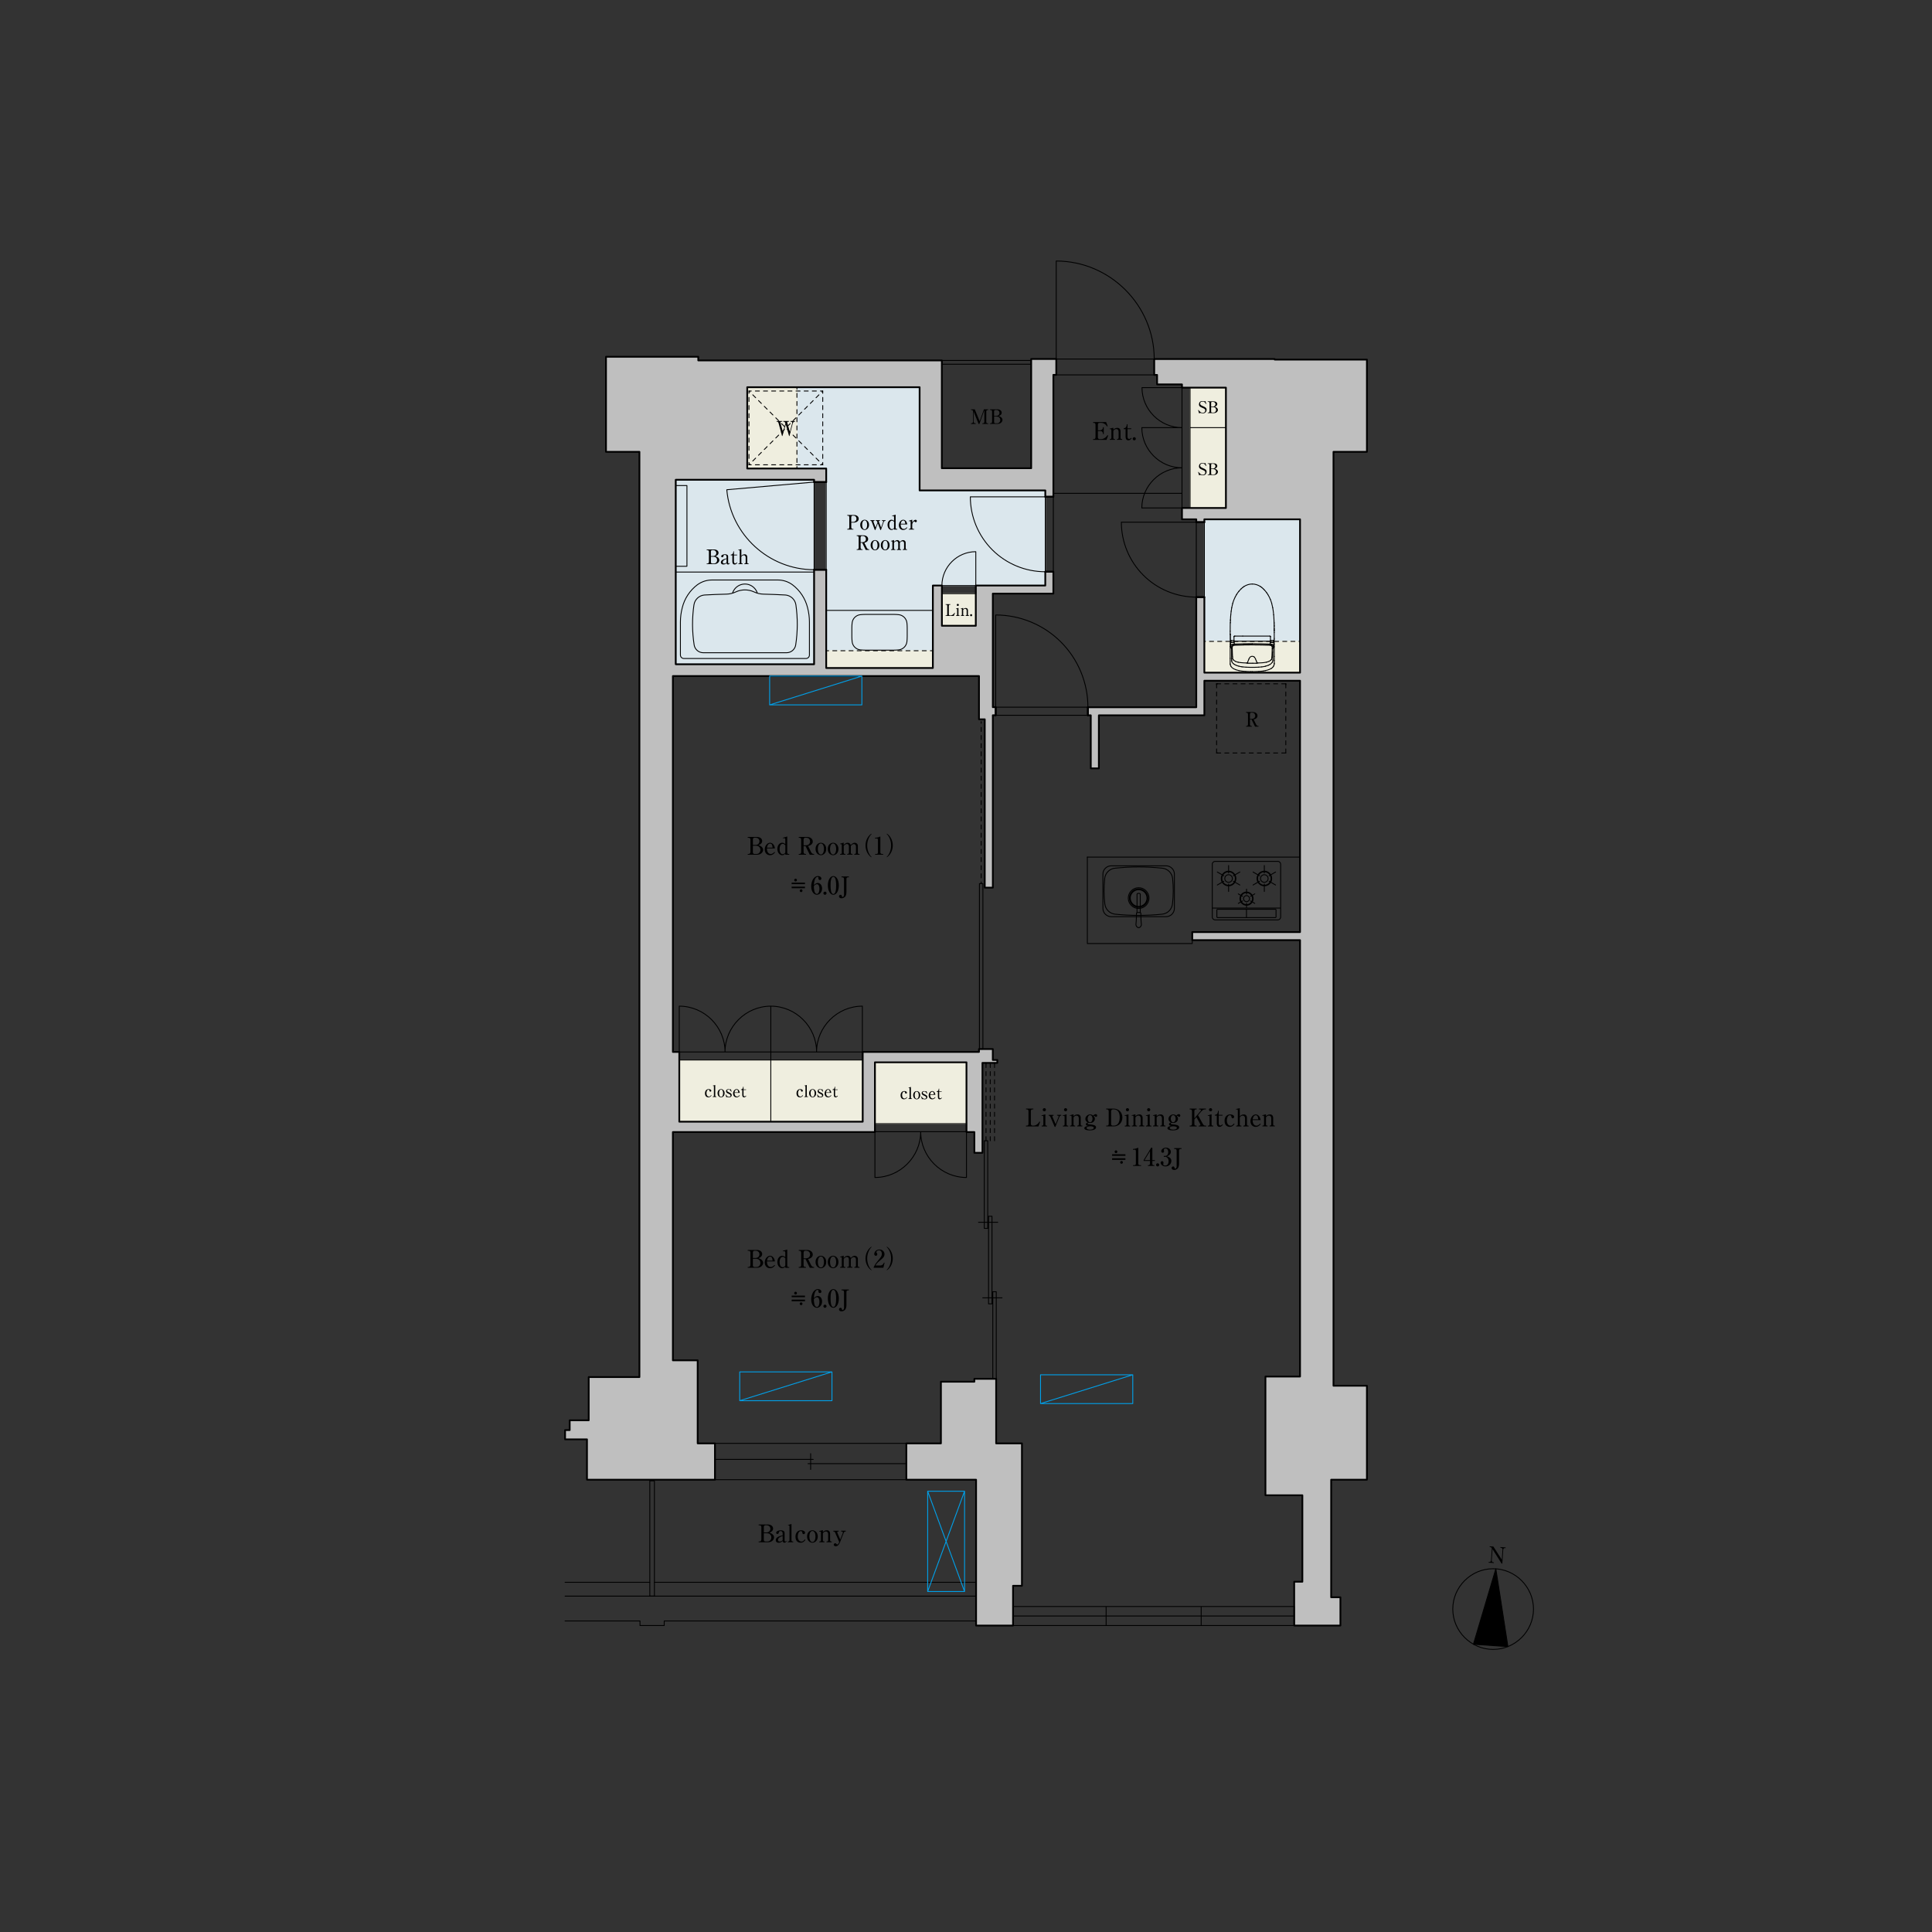 <?xml version="1.0" encoding="UTF-8"?>
<svg id="a" data-name="間取り" xmlns="http://www.w3.org/2000/svg" xmlns:xlink="http://www.w3.org/1999/xlink" viewBox="0 0 950 950">
  <rect x="0" y="0" width="950" height="950" fill="#333333" stroke="none"/>
  <defs>
    <style>
      .c {
        stroke-dashoffset: 1.02px;
      }

      .c, .d, .e, .f, .g, .h, .i, .j, .k, .l, .m, .n, .o, .p, .q, .r {
        fill: none;
      }

      .c, .d, .e, .f, .h, .i, .j, .l, .m, .n, .o, .p, .q, .r {
        stroke-linecap: round;
        stroke-linejoin: round;
      }

      .c, .d, .e, .f, .h, .i, .j, .l, .m, .n, .o, .p, .r {
        stroke-width: .43px;
      }

      .c, .d, .e, .h, .i, .j, .l, .m, .n, .o, .q {
        stroke: #000;
      }

      .c, .e, .h, .i, .j, .l, .m, .n, .o {
        stroke-dasharray: 2 2;
      }

      .e {
        stroke-dashoffset: .86px;
      }

      .f {
        stroke: #00a0e9;
      }

      .h {
        stroke-dashoffset: 1.47px;
      }

      .i {
        stroke-dashoffset: .78px;
      }

      .s {
        clip-path: url(#b);
      }

      .j {
        stroke-dashoffset: .78px;
      }

      .k {
        clip-rule: evenodd;
      }

      .l {
        stroke-dashoffset: 1.34px;
      }

      .m {
        stroke-dashoffset: .75px;
      }

      .n {
        stroke-dashoffset: 1.17px;
      }

      .p {
        stroke: #efeedf;
      }

      .t, .u, .v {
        fill-rule: evenodd;
      }

      .t, .w {
        fill: #dbe7ed;
      }

      .q {
        stroke-width: .86px;
      }

      .r {
        stroke: #dbe7ed;
      }

      .x {
        fill: #efeedf;
      }

      .v {
        fill: #bfbfbf;
      }
    </style>
    <clipPath id="b">
      <polyline class="k" points="732.21 758.74 740.54 759.3 739.79 770.28 731.47 769.72 732.21 758.74"/>
    </clipPath>
  </defs>
  <g>
    <path class="d" d="M754.04,791.21c0-10.89-8.96-19.84-19.84-19.84s-19.84,8.96-19.84,19.84,8.96,19.84,19.84,19.84,19.84-8.96,19.84-19.84"/>
    <polyline class="u" points="735.53 771.41 724.5 808.52 741.47 809.67 735.53 771.41"/>
    <polygon class="d" points="735.53 771.41 724.5 808.52 741.47 809.67 735.53 771.41 735.53 771.41"/>
    <g class="s">
      <path d="M734.32,760.48l4.15,6.45.34-4.97c.03-.46-.28-.83-.69-.86l-.37-.03.02-.36,2.59.17-.02.36-.35-.02c-.42-.03-.78.26-.82.75l-.46,6.88-.35-.02-4.46-7.1-.38,5.61c-.03.42.22.82.71.86l.35.02-.02.35-2.59-.18.02-.35.35.02c.43.03.78-.27.82-.75l.39-5.72c.02-.22-.1-.82-.74-.86l-.32-.02.02-.36,1.83.12Z"/>
    </g>
  </g>
  <g>
    <rect class="w" x="592.21" y="255.34" width="47.06" height="75.4"/>
    <rect class="r" x="592.21" y="255.34" width="47.06" height="75.4"/>
    <polyline class="t" points="458.7 328.47 458.7 287.94 513.98 287.94 513.98 241.17 452.18 241.17 452.18 190.43 367.43 190.43 367.43 230.4 406.26 230.4 406.26 328.47 458.7 328.47"/>
    <polygon class="r" points="458.7 328.47 458.7 287.94 513.98 287.94 513.98 241.17 452.18 241.17 452.18 190.43 367.43 190.43 367.43 230.4 406.26 230.4 406.26 328.47 458.7 328.47 458.7 328.47"/>
    <rect class="w" x="332.28" y="235.92" width="68.03" height="90.71"/>
    <rect class="r" x="332.28" y="235.92" width="68.03" height="90.71"/>
    <rect class="x" x="592.21" y="315.38" width="47.06" height="15.36"/>
    <rect class="p" x="592.21" y="315.38" width="47.06" height="15.36"/>
    <rect class="x" x="367.43" y="190.43" width="24.43" height="39.97"/>
    <rect class="p" x="367.43" y="190.43" width="24.43" height="39.97"/>
    <rect class="x" x="463.15" y="291.91" width="16.67" height="15.82"/>
    <rect class="p" x="463.15" y="291.91" width="16.67" height="15.82"/>
    <rect class="x" x="430.21" y="522.18" width="45.01" height="30.33"/>
    <rect class="p" x="430.21" y="522.18" width="45.01" height="30.33"/>
    <rect class="x" x="585.18" y="190.6" width="17.63" height="59.19"/>
    <rect class="p" x="585.18" y="190.6" width="17.63" height="59.19"/>
    <rect class="x" x="379.02" y="521.23" width="45.01" height="30.33"/>
    <rect class="p" x="379.02" y="521.23" width="45.01" height="30.33"/>
    <rect class="x" x="334.01" y="521.23" width="45.01" height="30.33"/>
    <rect class="p" x="334.01" y="521.23" width="45.01" height="30.33"/>
    <rect class="x" x="406.26" y="319.97" width="52.44" height="8.5"/>
    <rect class="p" x="406.26" y="319.97" width="52.44" height="8.5"/>
    <polyline class="v" points="343.33 175.43 297.98 175.43 297.98 222.17 314.42 222.17 314.42 677.14 289.47 677.14 289.47 698.4 280.12 698.4 280.12 703.21 277.85 703.21 277.85 707.75 288.62 707.75 288.62 727.59 351.55 727.59 351.55 709.73 343.05 709.73 343.05 668.92 330.86 668.92 330.86 556.66 430.21 556.66 430.21 522.36 475.23 522.36 475.23 556.66 479.11 556.66 479.11 566.87 483.08 566.87 483.08 522.65 490.39 522.65 490.39 521.23 488.18 521.23 488.18 515.85 481.38 515.85 481.38 517.26 424.2 517.26 424.2 551.56 334.01 551.56 334.01 517.26 330.86 517.26 330.86 332.44 481.38 332.44 481.38 353.7 484.21 353.7 484.21 436.47 488.18 436.47 488.18 351.72 489.59 351.72 489.6 347.75 488.18 347.75 488.18 291.91 517.94 291.91 517.94 281.14 513.98 281.14 513.98 287.94 479.82 287.94 479.82 307.72 463.15 307.72 463.15 287.94 458.7 287.94 458.7 328.47 406.26 328.47 406.26 280.14 400.31 280.14 400.31 326.63 332.28 326.63 332.28 235.92 400.31 235.92 400.31 237.06 406.26 237.06 406.26 230.4 367.43 230.4 367.43 190.43 452.18 190.43 452.18 241.17 513.98 241.17 513.98 244.29 517.94 244.29 517.94 184.33 519.36 184.33 519.36 176.54 507.03 176.54 507.03 230.25 463.09 230.25 463.09 177.25 343.33 177.25 343.33 175.43"/>
    <polyline class="v" points="479.11 677.99 479.11 679.4 462.67 679.4 462.67 709.73 445.66 709.73 445.66 727.59 479.96 727.59 479.96 799.31 498.13 799.31 498.13 779.75 502.5 779.75 502.5 709.73 489.83 709.73 489.83 677.99 479.11 677.99"/>
    <polyline class="v" points="640.4 735.25 640.4 777.76 636.39 777.76 636.39 799.31 659.11 799.31 659.11 785.42 654.57 785.42 654.57 727.59 672.15 727.59 672.15 681.39 655.71 681.39 655.71 222.17 672.15 222.17 672.15 176.82 626.79 176.82 626.79 176.54 567.55 176.54 567.55 184.33 568.97 184.33 568.97 189.01 581.21 189.01 581.21 190.6 602.81 190.6 602.81 249.78 581.21 249.78 581.21 255.34 588.24 255.34 588.24 256.76 592.21 256.76 592.21 255.34 639.27 255.34 639.27 330.74 592.21 330.74 592.21 293.61 588.24 293.61 588.24 347.75 534.95 347.75 534.95 351.72 536.37 351.72 536.37 377.8 540.34 377.8 540.34 351.72 592.21 351.72 592.21 334.71 639.27 334.71 639.27 458.3 586.26 458.3 586.26 462.27 639.27 462.27 639.27 676.85 622.26 676.85 622.26 735.25 640.4 735.25"/>
    <path class="q" d="M343.33,175.43h-45.35v46.74h16.44v454.96h-24.94v21.26h-9.35v4.82h-2.27v4.54h10.77v19.84h62.93v-17.86h-8.5v-40.82h-12.19v-112.25h99.35v-34.3h45.01v34.3h3.88v10.2h3.97v-44.22h7.31v-1.42h-2.21v-5.39h-6.8v1.42h-57.17v34.3h-90.19v-34.3h-3.15v-184.82h150.52v21.26h2.83v82.77h3.97v-84.76s1.41,0,1.41,0v-3.97s-1.41,0-1.41,0v-55.84h29.76v-10.77h-3.97v6.8h-34.16v19.79h-16.67v-19.79h-4.45v40.54h-52.44v-48.33h-5.95v46.49h-68.03v-90.71h68.03v1.13h5.95v-6.66h-38.83v-39.97h84.76v50.74h61.8v3.12h3.97v-59.95h1.42v-7.8h-12.33v53.72h-43.94v-53.01h-119.76v-1.81h0ZM479.11,677.99v1.42h-16.44v30.33h-17.01v17.86h34.3v71.72h18.17v-19.56h4.37v-70.02h-12.67v-31.75h-10.72ZM640.4,735.25v42.52h-4.02v21.54h22.72v-13.89h-4.54v-57.83h17.58v-46.2h-16.44V222.17h16.44v-45.35h-45.36v-.28h-59.24v7.8h1.42v4.68h12.24v1.59h21.6v59.19h-21.6v5.56h7.03v1.42h3.97v-1.42h47.05v75.4h-47.05v-37.13h-3.97v54.14h-53.29v3.97h1.42v26.08h3.97v-26.08h51.87v-17.01h47.05v123.59h-53.01v3.97h53.01v214.58h-17.01v58.39h18.14Z"/>
    <path class="d" d="M314.7,799.31h11.91M314.7,797.04v2.27M326.61,799.31v-2.27M277.85,797.04h36.85M479.96,797.04h-153.35M277.85,784.85h202.11M277.85,778.05h41.67M321.79,778.05h158.17M626.58,322.74v-.47M626.58,324.69v1.51M617.68,312.77h6.46M624.76,315.75h.54M611.06,312.77h6.62M606.78,313.04v2.69M604.93,317.93h.14M626.58,322.27v-.47M626.58,321.79v-.47M624.32,312.77h-.09M626.3,315.79h-.98M604.91,310.54v.15M604.97,317.93h0M626.57,310.39v.64M607.06,312.77h.18M606.78,315.29h17.92M626.57,310.14v.26M605.6,324.56v-.56M625.89,322.88v-.56M624.7,313.04v2.64M604.91,310.39v.15M625.89,322.32v-.56M604.91,310.83v.15M604.94,311.89h.06M604.94,311.91h.06M626.55,310.02v.04M604.91,311.13v.15M604.9,324.55v-.82M605.07,317.55v.21M604.91,311.72v.15M604.94,317.92h.13M604.91,311.28v.15M625.89,323.44v-.56M625.4,323.31v-.05M625.89,324.56v-.56M604.9,325.38v-.82M626.54,307.81l.02,2.26M604.91,310.98v.15M604.91,311.57v.15M625.89,321.21v-.56M605.04,317.93h0M604.91,310.69v.15M625.41,323.15v-.06M625.4,323.42v-.05M626.58,316.83l-.03-2.26M625.39,323.47v-.05M604.9,326.2v-.82M604.97,311.9h0M625.41,323.2v-.05M625.4,323.26v-.05M605.18,315.79h1.55M606.09,323.53v-.05M624.42,312.77h-.09M625.89,324v-.56M625.4,323.37v-.05M604.91,311.42v.15M626.58,321.32v-3.3M625.89,321.77v-.56M624.23,312.77h-.09M625.39,323.53v-.05M626.19,318.33h0c.03-.12.05-.24.06-.36M608.12,325.44h0c.12.04.24.07.35.1M607.1,317.27l4.32-.11M615.74,316.52l4.39.04M605.28,315h0s-.04.04-.05.07M625.31,317.56h0c-.06-.07-.13-.13-.21-.17M620.06,317.15l4.32.11M605.16,316.74h0c0,.24.01.47.02.71M605.29,318.33h0c.03.12.07.23.12.34M625.47,317.87h0c-.03-.11-.09-.22-.16-.31M605.16,316.74v-.71M624.48,316.81h0s0,.03,0,.05M620.13,316.56l4.39.11M605.49,318.83h0s.06.1.09.15M606.13,323.83h0c.03.12.07.24.14.35M605.24,317.65h0c0,.11-.02.21-.02.32M626.24,317.65h0c-.01-.11-.04-.21-.09-.3M622.65,325.63h0c.12-.03.24-.05.36-.08M606.77,314.86h0s.01-.06.01-.09M605.53,314.96h.57M605.18,317.45h0c0,.09,0,.18.02.26M613.32,326.01h-.42M606.38,317.4h0c-.08.04-.15.1-.21.17M605.18,315.77h0s0,0,0-.01M605.18,315.78h0s0,0,0-.01M626.3,315.75h0M606.06,316.79h0c-.15.05-.29.12-.42.21M608.47,325.54h0c.12.03.24.06.36.08M606.99,316.74h0s-.02-.05-.04-.07M624.56,316.59h0s0-.03,0-.05M625.99,318.83h0s.06-.1.08-.15M626.3,315.77h0s0,0,0,.01M625.56,318.99l-.06,2M606.26,324.18h0c.07.11.14.21.23.3M626.51,306.26h0c0-.24-.02-.48-.05-.72M606.08,323.23v-.24M624.72,314.86h0s.03.06.05.07M607.42,325.16h0c.22.11.46.21.69.28M624.84,324.63h0s.1-.09.14-.14M607.1,317.27h0c-.08,0-.15,0-.23.01M606.63,317.31h0c-.09.02-.17.05-.25.09M626.28,315.22h0c0-.05-.01-.1-.03-.15M605.36,314.97h0s-.05.02-.08.04M606.89,316.2h0c0,.11.01.23.03.34M624.46,317.01h0s0-.06,0-.09M606.09,323.53h0c0,.05,0,.1.01.15M626.3,315.79h0s0,0,0,0M625.9,318.97h0s.06-.1.09-.15M625.95,314.96h.09M606.89,316.2v-.49M624.56,316.54h0c.01-.11.02-.23.03-.34M624.62,317.28h0c-.08,0-.15,0-.23-.01M607.02,316.92h0s0,.06,0,.09M626.25,315.07h0s-.02-.05-.05-.07M606.69,314.95h0s.01,0,.02,0M605.19,315.75h0c0-.06,0-.13.01-.19M607,316.81h0s0-.05-.02-.08M625.85,317h0c-.13-.09-.27-.16-.42-.21M626.28,315.56h0c0,.06,0,.13.01.19M606.1,314.95h.57M625.38,314.95h.57M624.77,314.94h0s.01,0,.02,0M625.42,322.98h0c.03-.67.06-1.33.08-2M623.01,325.54h0c.12-.03.24-.06.35-.1M625.42,322.98v.06M617.35,324.03h0c-.08-.17-.16-.34-.24-.51M626.54,307.81h0s0-.01,0-.02M612.52,330.15h0c.58.03,1.16.05,1.74.07M605.16,315.79h0s0,0,.02,0M606.72,315.79h0s.06-.03.06-.06M626.5,306.2h0s0-.02,0-.02M624.73,315.74h0s.01,0,.02,0M617.1,323.52h0c-.09-.16-.2-.31-.34-.44M604.97,317.93h0s0,0-.01,0M625.11,328.69h0c.24-.15.47-.33.67-.54M606.86,315.77h0s.02-.04.02-.06M625.27,315.75h0s.03.04.06.04M605.69,325.25h0c.06.17.13.33.23.48M626.54,307.86v-.02M605.07,317.76v.07M605.15,316.01v.02M625.55,317.5h0c-.09-.11-.2-.19-.32-.25M618.09,326.09h0s0,0,0,0M606.13,315.86h0c-.2,0-.39,0-.59.01M624.72,315.72h0s0,.01.02.01M624.7,315.7h0s0,.01,0,.02M605.09,315.56h0s0,.03,0,.05M624.62,315.77h0s.02.03.04.04M613.36,326.08h0s0,0,0,0M606.87,312.85h0s0,0,0,0M625.52,325.79h0c.1-.15.19-.31.25-.48M625.95,315.87h.12M614.23,326.12h-.27M615,330.23h-.74M613.68,326.11h.28M607.69,329.32h0c.5.18,1.01.32,1.53.43M605.07,316.93v.13M613.36,326.07h0s0,0,0,0M616.36,326.13h-.62M626.4,315.51v.05M623.68,327.11h0c.27-.11.53-.24.78-.38M607.04,317.1h0c-.14,0-.27.01-.41.03M626.55,310.11h0M612.68,328.06h0c.55.03,1.1.05,1.65.06M626.54,307v.74M626.34,316.04v-.02M626.41,315.05v.23M605.92,325.73h0c.13.19.28.37.45.52M607.04,317.1l4.35-.11M626.54,307.77h0s0,.03,0,.05M615.74,328.14h-.71M624.74,315.85h0s.01,0,.02,0M606.72,315.85h0s.01,0,.02,0M626.54,307.86v1.08M613.32,326.01h0s0,0,0,.01M604.9,326.2h0c0,.09,0,.18.01.27M605.31,315.89h0s-.06.01-.09.03M605.15,316.01v-.02M625.9,318.98h0c0-.19,0-.38-.02-.57M618.81,328.06h0c.55-.03,1.1-.08,1.64-.14M606.74,315.85h0s.01,0,.02,0M613.34,326.05h0s0,0,0,.01M605.13,316.04h0s0,0,0,0M606.14,296.73h0c-.19.69-.36,1.39-.49,2.1M604.99,317.93h0s0,0,0,0M626.49,306.17h0s0-.01,0-.02M626.32,315.98h0s-.03-.05-.05-.07M618.58,326h-.42M609.74,290.1h0c-.2.21-.39.43-.57.66M606.09,323.47v-.25M610.35,289.48h0c-.21.2-.42.41-.61.62M613.35,326.07h0s0,0,0,0"/>
    <path class="d" d="M624.47,316.87h0s0,.04,0,.05M604.97,306.25h0M626.33,315.99h0s0,0,0,0M620.06,317.15h0c-2.88-.05-5.76-.05-8.64,0M626.34,315.78h0s.01-.01.02-.02M624.5,316.74h0s-.01.05-.02.08M626.28,315.22v.15M609.16,290.76h0c-.41.5-.78,1.02-1.12,1.57M624.44,317.1h0s.02-.06.02-.09M618.16,326.02h0s0-.02,0-.03M624.53,316.67h0s-.03.04-.03.07M620.16,325.93h0c.42-.03.84-.06,1.26-.1M623.3,329.48h0c.36-.11.71-.24,1.05-.39M613.4,326.09h0c.09.01.19.02.28.02M626.28,315.56v-.19M605.98,320.99h0c.02.67.05,1.33.08,2M615.12,326.13h-.62M625.22,324.18h0c.06-.11.11-.23.14-.35M606.64,317.13h0c-.14.02-.27.05-.39.11M626.34,316.04h0s0,0,0,.01M626.15,317.35h0c-.07-.14-.17-.26-.3-.35M626.13,314.97h0s-.06-.01-.09-.01M606.5,316.7h0c-.15.02-.3.05-.44.09M618.58,326h0c.53-.01,1.06-.04,1.58-.07M616.48,330.23h-.74M605.09,315.56v-.05M605.07,317.3v-.25M626.36,315.76h0s0-.02.01-.02M605.42,315.88h0s-.07,0-.11,0M605.59,321.49v-2.51M605.12,315.74h0s0,.02.01.02M606.86,312.86h0s-.05.06-.06.09M625.35,323.83h0s.02-.1.02-.15M625.1,317.4h0c-.08-.04-.17-.07-.25-.09M626.34,316.05h0s0,0,0,0c0,0,0,0,0,0M621.13,289.48h0c-.21-.2-.43-.39-.66-.58M626.55,310.05h0M604.9,323.73v-5.77M605.59,324v-2.51M613.33,325.98l.39-.98M624.69,313h0s-.03-.1-.07-.13M605.07,317.91v.02M607.61,312.77h-.37M605.07,317.55v-.25M607.06,312.77h0c-.07,0-.14.03-.19.08M626.28,317.71h0c0-.09.01-.18.02-.26M617.23,330.22h0c.58-.01,1.16-.03,1.74-.07M607.98,312.77h-.36M619.77,288.39h0c-.6-.39-1.25-.69-1.93-.9M617.16,328.12h0c.55-.01,1.1-.03,1.65-.06M625.89,319.81v.84M607.4,293.49h0c-.2.39-.38.8-.55,1.21M617.76,325l.39.98M611.06,312.77h-3.09M605.07,316.8l-.03-2.41M605.04,314.39l-.03-2.41M604.91,314.91v-2.98M604.91,317.89v-2.98M625.9,318.98v.84M626.57,311.04v2.9M617.23,330.22h-.74M626.55,310.09h0s0-.01,0-.02M605.2,317.71h0c0,.09.02.18.03.26M622.9,291.53h0c-.19-.26-.38-.52-.59-.77M605.2,315.38v.19M606.93,316.63h0s0,.01,0,.02M604.94,311.91h0s-.03.01-.03.03M605.66,298.83h0c-.11.58-.19,1.16-.27,1.74M626.54,307.77h0M604.95,326.74h0c.05.29.16.57.31.83M609.22,329.75h0c.52.11,1.04.19,1.57.25M625.82,298.82h0c-.13-.71-.29-1.4-.49-2.09M611.03,327.92h0c.55.07,1.1.11,1.65.14M606.76,315.84h0s.02,0,.03-.01M620.09,316.99l4.35.11M606.72,315.85h-.59M618.1,326.08h0s0,0,0,0M604.91,311.87h0s0,.01,0,.02c0,0,.01,0,.02,0M606.8,312.95h0s-.01.03-.01.05M605.72,317.85h0c-.07.18-.11.36-.12.55M605,306.16h0s0,0,0,.01M605.04,317.93h0s0,0-.01,0M620.69,330h0c.26-.03.51-.06.77-.1M611.71,288.39h0c-.24.16-.48.33-.7.51M626.51,306.25h0s0-.04-.01-.05M622.86,327.41h0c.28-.09.55-.19.82-.3M613.33,326.03h0s0,0,0,0M621.67,327.73h0c.2-.04.4-.09.6-.14M617.52,326.12h.28M613.33,325.98h0s0,0,0,.01M605,311.92h0s0-.03,0-.04M605.6,324.64v-.09M605.42,315.88h.11M606.84,294.7h0c-.27.66-.51,1.34-.7,2.04M625.35,315.86h-.59M625.77,325.3h0c.06-.17.1-.35.11-.53M617.84,287.49h0c-.68-.21-1.39-.32-2.1-.32M605.2,315.38v-.15M626.07,318.67h0c.05-.11.09-.22.12-.34M624.81,314.95h.57M624.98,316.7h0c-.15-.02-.3-.03-.45-.03M606.8,324.76h0c.19.16.4.29.63.4M606.92,316.59h0s0,.03,0,.04M626.51,306.26l.02.74M606.86,317.28h0c-.08,0-.15.02-.23.03M605.98,320.99l-.06-2M606.94,316.65h0s0,.01,0,.02M626.33,316.02v.71M606.95,316.67l4.39-.11M605.23,315.07h0s-.03.1-.03.15M605.94,318.22h0c-.01.12-.02.24-.02.35M607.02,316.92h0s0-.04,0-.05M626.25,317.97h0c.01-.09.02-.18.03-.26M606.01,317.87h0c-.03.11-.06.23-.07.35M611.35,316.56l4.39-.04M624.55,316.63h0s0-.03,0-.04M624.35,329.09h0c.26-.12.52-.25.76-.4M605.44,314.96h.09M605.92,318.58h0c0,.12,0,.24,0,.36M605.07,315.28v-.23M606.67,314.95h0s.01,0,.02,0M606.92,316.54h0s0,.03,0,.05M606.1,323.68h0c0,.05.01.1.02.15M605.23,317.97h0c.02.12.04.24.06.36M606.64,324.63h0s.1.09.15.13M625.57,318.58h0c0-.12,0-.24-.02-.35M624.79,314.95h0s.01,0,.02,0M625.54,318.22h0c-.01-.12-.04-.23-.07-.35M624.6,315.71v.49M607.7,327.07h0c.27.11.54.22.82.31M624.53,316.67h0s0-.01.01-.02M625.56,318.93h0c0-.12,0-.24,0-.36M606.18,317.56h0c-.07.09-.13.2-.17.31M624.69,324.76h0c.05-.04.1-.09.15-.13M605.41,318.67h0c.02.05.05.1.08.15M624.06,325.16h0c.22-.11.43-.25.63-.4M624.7,314.77h0s0,.06.01.09M606.95,316.67h0c-.15,0-.3.02-.45.03M625.41,323.04v.06M626.3,317.45h0c.01-.24.02-.47.02-.71M625.04,326.31h0c.18-.15.34-.33.48-.53M624.54,316.65h0s0-.01,0-.02M625.38,323.68h0c0-.05,0-.1.01-.15M621.42,325.82h0c.42-.04.83-.11,1.24-.2M608.83,325.63h0c.41.09.82.15,1.24.2M606.5,324.49h0s.09.1.14.14M605.44,314.96h0s-.06,0-.09.01M613.34,326.06h0s0,0,0,0M624.08,293.49h0c-.2-.39-.42-.78-.65-1.16M606.69,328.88h0c.32.17.66.31,1,.43M609.14,327.56h0c.21.06.42.11.62.15M613.37,326.08h0s0,0,0,0M605.03,305.14v-.39M626.54,307.75h0s0,0,0,0M618.1,326.09h0s0,0,0,0M618.12,326.08h0s0,0,0,0M605.16,315.98h0s0,0,0,0M624.6,315.71h0s0,.04.02.06M626.37,315.74h0s.01-.04.01-.06M609.76,327.72h0c.21.05.42.08.63.12M613.39,326.09h0s0,0,0,0M605.93,317.5h0c-.09.11-.16.22-.21.35M622.22,329.75h0c.36-.08.73-.17,1.08-.28M624.72,315.84h0s.01,0,.02,0M618.14,326.05h0s0-.02.01-.03M617.8,326.11h0c.09,0,.19,0,.28-.02M604.91,317.89h0s0,.01,0,.02c0,0,.01,0,.02,0M604.98,306.19h0s0,.02,0,.02M618.11,326.08h0s0,0,0,0M626.55,310.05h0s0,0,0,.01M626.27,315.92h0s-.05-.03-.08-.03M605.07,315.28h0c0,.08,0,.15,0,.23M626.55,310.1h0M606.37,326.25h0c.17.15.36.29.55.42M624.45,326.73h0c.21-.12.4-.26.59-.42M620.09,316.99h0c-2.9-.05-5.8-.05-8.7,0M618.08,326.09h0s0,0,0,0M605.07,317.91h0s0-.05,0-.07M613.33,325.99h0s0,0,0,.01M626.33,315.99v.02M614.5,326.13h-.27M605.05,317.93h0s.01,0,.02,0M605.13,303.2l.07-.88M616.45,328.13h-.71M625.89,324.56v.1M626.42,304.27h0c-.02-.33-.04-.65-.06-.98M625.88,324.76h0s0-.07,0-.1M613.38,326.08h0s0,0,0,0M626.57,326.49h0c0-.09.01-.19.01-.28M624.64,294.7h0c-.17-.41-.35-.81-.55-1.21M625.78,328.15h0c.18-.19.35-.41.48-.64M614.13,324.03h0c-.14.32-.28.64-.41.97M626.36,303.3h0c-.02-.33-.05-.65-.08-.98M626.54,307.82h0v.02M605.6,318.4h0c-.01.19-.02.38-.02.57M622.31,290.76h0c-.18-.23-.37-.44-.57-.66M605,311.91v.03M605.14,315.78h0s0,0,.02,0M610.79,330h0c.58.07,1.15.12,1.73.15M626.4,315.51h0c0-.08,0-.15,0-.23"/>
    <path class="d" d="M615.74,322.7h0c-.18,0-.35.03-.51.09M604.97,306.21h0s0,0,0,0M625.76,317.85h0c-.05-.13-.12-.25-.21-.35M626.54,307.86v-.04M610.39,327.83h0c.21.03.42.06.64.09M605.63,317h0c-.13.09-.23.21-.3.35M606.25,317.25h0c-.12.06-.23.14-.32.25M617.25,326.12h-.27M625.88,318.4h0c-.01-.19-.05-.38-.12-.55M608.52,327.38h0c.2.07.41.13.61.19M605.07,316.8v.13M604.97,306.23h0s0,.02,0,.03M626.32,315.79h0s0,0,.01,0M626.45,304.9l.02.63M605,311.95v.03M617.16,328.12h-.71M605.13,315.76h0s0,.01.02.02M620.48,288.9h0c-.23-.18-.46-.36-.71-.51M626.09,300.57h0c-.07-.58-.16-1.16-.27-1.74M618.96,330.15h0c.58-.03,1.15-.08,1.73-.15M606.92,326.67h0c.25.16.51.29.78.4M605.04,304.75v-.34M626.53,326.77h0c.02-.09.03-.19.04-.28M618.12,326.07h0s0,0,0,0M624.69,315.83h0s.02,0,.03.01M613.39,326.09h0s0,0,0,0M624.63,312.87h0s0,0,0,0M620.45,327.92h0c.2-.02.41-.05.61-.08M605.06,304.42l.02-.33M604.93,307.81v-.78M617.52,326.12h-.27M605.1,315.67h0s0,.04.02.06M605.39,300.57h0c-.07.58-.13,1.17-.19,1.75M615.23,322.79h0c-.17.06-.32.15-.46.26M605.18,315.78h0s0,0,0,0M625.43,316.79h0c-.14-.05-.29-.08-.44-.09M624.85,317.31h0c-.08-.02-.15-.03-.23-.03M606.79,313h0s0,.03,0,.05M611.32,325.93h0c.53.03,1.06.06,1.58.07M625.34,296.73h0c-.19-.69-.43-1.37-.7-2.03M604.97,306.22h0M606.79,315.83h0s.02-.01.03-.02M624.98,324.49h0c.09-.09.16-.19.23-.3M624.62,312.86h0s0,0,0,0M626.25,317.97h0c0-.11,0-.21-.02-.32M616.76,323.09h0c-.14-.13-.3-.22-.48-.29M613.64,287.49h0c-.68.21-1.33.51-1.93.9M607.01,316.87h0s0-.04,0-.05M605.13,316.04h0s0,0,0,0M624.85,317.13h0c-.14-.02-.27-.03-.41-.03M607.02,317.01h0s0,.06.02.09M610.07,325.82h0c.42.04.84.08,1.25.1M623.36,325.44h0c.24-.08.47-.17.69-.28M614.4,323.49h0c-.09.17-.18.35-.26.54M621.74,290.1h0c-.2-.21-.4-.42-.61-.62M604.92,309.33v-1.06M605.33,317.35h0c-.05.09-.08.2-.09.3M626.51,306.26h0M606.71,314.93h0s.04-.04.05-.07M624.66,315.81h0s.02.01.03.02M604.91,326.47h0c0,.09.02.18.04.27M605.09,315.61h0s0,.04,0,.06M626.2,315.01h0s-.05-.03-.07-.04M624.7,313.04h0s0-.03,0-.05M615.74,330.23h-.74M626.28,302.32h0c-.05-.59-.11-1.17-.19-1.75M611.01,288.9h0c-.23.18-.44.38-.66.58M606.82,315.81h0s.03-.03.04-.04M626.3,315.79h0s.01,0,.02,0M621.46,329.89h0c.26-.04.51-.09.76-.14M613.33,326.04h0s0,0,0,0M625.23,317.25h0c-.12-.06-.25-.1-.39-.11M616.98,326.13h-.62M624.61,312.85h0c-.05-.05-.12-.08-.19-.08M604.91,310.39v-1.06M605.6,324.64h0s0,.06,0,.09M604.96,311.91h0s0,0,.01,0M618.13,326.07h0s0,0,0,0M616.29,322.8h0c-.18-.07-.36-.1-.55-.1M605.6,324.73h0c0,.18.04.35.09.52M604.94,307.03l.02-.78M605,317.93h0s0,0,0,0M604.99,306.17h0s0,0,0,0M608.05,292.33h0c-.23.38-.45.76-.65,1.16M605.07,317.95h0s0-.01,0-.02M626.39,315.61h0s0-.03,0-.05M624.71,315.71h0s0,0,0,0M615.74,287.17h0c-.71,0-1.42.11-2.1.32M605.01,305.56h0c0,.2,0,.39-.01.59M615.03,328.13h-.71M625.95,315.87h0c-.2,0-.4-.01-.59-.01M605.81,328.26h0c.26.25.56.46.88.62M618.14,326.06h0s0,0,0,0M622.27,327.58h0c.2-.05.39-.11.59-.17M605.22,315.92h0s-.05.04-.06.07M626.38,315.67h0s0-.04,0-.06M626.26,327.51h0c.13-.23.22-.48.27-.75M618.14,326.06h0s0,0,0,0M626.42,304.27l.03.63M626.54,307.77h0s.01-.01.01-.03M605.13,303.2h0c-.02.29-.04.59-.06.88M615.74,326.13h-.62M621.06,327.84h0c.2-.03.41-.07.61-.11M614.77,323.04h0c-.15.13-.28.28-.37.45M604.99,306.18h0s0,0,0,0M604.93,317.93h0s-.03.01-.03.03M605.01,305.53v-.39M626.57,310.14h0s0-.02-.02-.03M626.19,315.89h0s-.08-.01-.12-.01M605.25,327.57h0c.15.26.34.49.56.69M623.43,292.33h0c-.17-.27-.35-.54-.53-.81M613.33,326.02h0s0,0,0,.01M617.76,325h0c-.13-.33-.27-.65-.41-.97M626.54,308.94v1.08M626.58,318.02v-1.2M626.58,324.69v-1.96M604.92,308.26v-.45M626.55,314.57l.02-.64M519.36,176.54h48.19v7.8h-48.19v-7.8ZM519.36,128.35v48.19M567.55,176.54h0c0-26.44-21.75-48.19-48.19-48.19"/>
    <line class="h" x1="592.21" y1="315.38" x2="639.27" y2="315.38"/>
    <line class="d" x1="489.6" y1="351.72" x2="534.95" y2="351.72"/>
    <line class="q" x1="489.6" y1="347.75" x2="489.6" y2="351.72"/>
    <line class="d" x1="534.95" y1="347.75" x2="489.6" y2="347.75"/>
    <line class="q" x1="534.95" y1="351.72" x2="534.95" y2="347.75"/>
    <path class="d" d="M489.6,302.42v45.33M534.95,347.75h0c0-12.02-4.78-23.57-13.28-32.07-8.5-8.5-20.05-13.28-32.07-13.28"/>
    <path class="e" d="M404.56,192.27h-36.28M404.56,228.55v-36.28M368.28,192.27v36.28"/>
    <path class="l" d="M404.56,192.27l-36.28,36.28M404.56,228.55l-36.28-36.28"/>
    <line class="e" x1="404.56" y1="228.55" x2="368.28" y2="228.55"/>
    <path d="M386.23,208.21c-.23-.86-.81-.86-.92-.86h-.17v-.33h2.79v.33h-.25c-.25,0-.59.09-.59.32,0,.12.04.25.07.36l1.25,4.35,1.08-4.17c.03-.13.06-.28.06-.37,0-.49-.59-.49-.66-.49h-.21v-.33h2.28v.33h-.25c-.56,0-.85.65-.94.99l-1.57,6.05h-.19l-1.62-5.65-1.66,5.65h-.19l-1.7-6.3c-.18-.67-.52-.75-.8-.75h-.2v-.33h2.79v.33h-.25c-.35,0-.65.08-.65.35,0,.1.02.18.06.32l1.18,4.36,1.23-4.18Z"/>
    <line class="o" x1="632.25" y1="370.25" x2="632.25" y2="336.24"/>
    <line class="d" x1="632.25" y1="336.72" x2="632.25" y2="336.24"/>
    <line class="o" x1="632.25" y1="370.25" x2="598.23" y2="370.25"/>
    <line class="d" x1="598.71" y1="370.25" x2="598.23" y2="370.25"/>
    <line class="o" x1="632.25" y1="336.24" x2="598.23" y2="336.24"/>
    <line class="d" x1="598.71" y1="336.24" x2="598.23" y2="336.24"/>
    <line class="o" x1="598.23" y1="370.25" x2="598.23" y2="336.24"/>
    <line class="d" x1="598.23" y1="336.72" x2="598.23" y2="336.24"/>
    <path d="M615.99,350.12c1.36,0,2.34.73,2.34,1.87,0,.75-.51,1.49-1.89,1.77l1.18,2.41c.16.33.53.82,1.04.82h.21v.31h-1.74l-1.71-3.49h-.8v2.37c0,.52.27.81.65.81h.32v.31h-2.91v-.31h.33c.38,0,.65-.3.65-.81v-4.94c0-.52-.28-.8-.65-.8h-.33v-.33h3.31ZM614.62,353.5h.99c.47,0,1.62-.29,1.62-1.54,0-.64-.37-1.52-1.56-1.52h-.4c-.39,0-.65.29-.65.8v2.25Z"/>
    <line class="d" x1="517.94" y1="244.29" x2="517.94" y2="281.14"/>
    <line class="q" x1="513.98" y1="244.29" x2="517.94" y2="244.29"/>
    <line class="d" x1="513.98" y1="281.14" x2="513.98" y2="244.29"/>
    <line class="q" x1="517.94" y1="281.14" x2="513.98" y2="281.14"/>
    <path class="d" d="M477.13,244.29h36.85M477.13,244.29h0c0,9.77,3.88,19.15,10.79,26.06,6.91,6.91,16.29,10.79,26.06,10.79M592.21,256.76v36.85"/>
    <line class="q" x1="588.24" y1="256.76" x2="592.21" y2="256.76"/>
    <line class="d" x1="588.24" y1="293.61" x2="588.24" y2="256.76"/>
    <line class="q" x1="592.21" y1="293.61" x2="588.24" y2="293.61"/>
    <path class="d" d="M551.39,256.76h36.85M551.39,256.76h0c0,9.77,3.89,19.15,10.79,26.06,6.91,6.91,16.29,10.79,26.06,10.79M463.15,291.91v-3.97h16.67v3.97h-16.67ZM479.82,271.27v16.67M479.82,271.27h0c-9.14,0-16.67,7.52-16.67,16.67M475.23,552.52v3.97h-45.01v-3.97h45.01ZM430.21,578.99v-22.51M430.21,578.99h0c12.35,0,22.51-10.16,22.51-22.51M475.23,578.99v-22.51M452.72,556.48h0c0,12.35,10.16,22.51,22.51,22.51M351.55,717.61h48.33M445.66,719.71h-48.33M398.61,722.55v-7.77M351.55,709.73h94.11v17.86h-94.11v-17.86h0ZM337.78,238.76h-5.5M332.28,278.44h5.5M337.78,278.44v-39.68M396.31,323.8h0c.93,0,1.7-.77,1.7-1.7M334.57,322.1h0c0,.93.77,1.7,1.7,1.7M396.31,323.8h-60.04M398.01,305.88v16.21M398.01,305.88h0c0-2.34-.3-4.67-.88-6.93M397.13,298.95h0c-1.09-4.59-3.77-8.66-7.55-11.48M389.58,287.47h0c-2.07-1.48-4.55-2.28-7.1-2.28M370.8,291.07h0c-2.85-1.34-6.17-1.34-9.02,0M370.8,291.07h0c1.43.67,2.99,1.04,4.58,1.08M386.12,292.57h0c-3.58-.2-7.16-.34-10.74-.42M386.78,320.96h-40.97M391.26,317.11h0c1-6.54,1.03-13.2.09-19.75M386.78,320.96h0c2.23,0,4.15-1.65,4.48-3.85M391.35,297.36h0c-.4-2.62-2.59-4.62-5.23-4.8M334.57,305.88v16.21M335.45,298.95h0c-.58,2.26-.88,4.59-.88,6.93M343,287.47h0c-3.79,2.82-6.46,6.89-7.55,11.48M350.11,285.19h32.44M350.11,285.19h0c-2.55,0-5.03.8-7.1,2.28M372.32,291.39h0c-.92-2.53-3.34-4.22-6.02-4.22s-5.1,1.69-6.02,4.22M357.21,292.15h0c1.58-.04,3.14-.4,4.58-1.08M357.21,292.15h0c-3.58.08-7.16.21-10.74.42M341.23,297.36h0c-.95,6.55-.92,13.21.09,19.75M341.32,317.11h0c.34,2.21,2.25,3.85,4.48,3.85M346.47,292.57h0c-2.64.17-4.83,2.18-5.23,4.8M332.28,281.28h68.03M332.28,326.63h68.03M332.28,235.92v90.71M400.31,235.92h-68.03M400.31,326.63v-90.71M357.38,240.81l42.92-3.76M357.38,240.81h0c1.94,22.14,20.7,39.33,42.92,39.33M400.31,237.06v43.09"/>
    <line class="q" x1="406.26" y1="237.06" x2="400.31" y2="237.06"/>
    <line class="d" x1="406.26" y1="280.14" x2="406.26" y2="237.06"/>
    <line class="q" x1="400.31" y1="280.14" x2="406.26" y2="280.14"/>
    <path class="d" d="M586.26,458.3v5.67M586.26,463.97h-51.59M534.67,421.45v42.52M517.97,242.58h63.24M585.18,190.6v59.19h-3.97v-59.19h3.97M561.46,210.27h19.76M561.46,210.27h0c0,10.84,8.92,19.76,19.76,19.76M561.46,249.78h19.76M581.21,230.03h0c-10.84,0-19.76,8.92-19.76,19.76M561.54,190.6h19.67M561.54,190.6h0c0,10.79,8.88,19.67,19.67,19.67M585.18,210.27h17.63M379.02,521.23v-3.97h45.01v3.97h-45.01ZM424.04,494.75v22.51M424.04,494.75h0c-12.35,0-22.51,10.16-22.51,22.51M379.02,494.75v22.51M401.53,517.26h0c0-12.35-10.16-22.51-22.51-22.51M334.01,521.23v-3.97h45.01v3.97h-45.01ZM379.02,494.75v22.51M379.02,494.75h0c-12.35,0-22.51,10.16-22.51,22.51M334.01,494.75v22.51M356.52,517.26h0c0-12.35-10.16-22.51-22.51-22.51M379.02,521.23v30.33M483.31,434.49v81.36h-1.7v-81.36h1.7Z"/>
    <line class="n" x1="482.46" y1="434.49" x2="482.46" y2="354.84"/>
    <path class="d" d="M489.88,635.18v42.8h-1.7v-42.8h1.7ZM487.78,598.05v43.08h-1.7v-43.08h1.7ZM483.25,638.16h9.47M485.69,560.92v43.09h-1.7v-43.09h1.7ZM481.15,601.03h9.47"/>
    <line class="o" x1="484.84" y1="560.92" x2="484.84" y2="522.65"/>
    <line class="d" x1="484.84" y1="523.13" x2="484.84" y2="522.65"/>
    <line class="o" x1="486.93" y1="560.92" x2="486.93" y2="522.65"/>
    <line class="d" x1="486.93" y1="523.13" x2="486.93" y2="522.65"/>
    <line class="o" x1="489.03" y1="560.92" x2="489.03" y2="522.65"/>
    <path class="d" d="M489.03,523.13v-.48M543.9,794.63h-45.77M543.9,789.95h-45.77v9.36h45.77v-9.36h0ZM543.9,794.63h46.74M543.9,789.95h46.74v9.36h-46.74v-9.36h0ZM636.39,794.63h-45.75M636.39,789.95h-45.75v9.36h45.75v-9.36h0ZM319.52,728.16h2.27v56.69h-2.27v-56.69ZM458.7,300.13h-52.44M432.48,319.69h6.93M439.41,319.69h0c.84,0,1.68-.05,2.52-.14M441.93,319.55h0c2.11-.23,3.79-1.91,4.02-4.02M445.95,315.53h0c.09-.83.14-1.67.14-2.51M446.09,313.01v-4.23M446.09,308.78h0c0-.84-.05-1.68-.14-2.51M445.95,306.27h0c-.23-2.11-1.91-3.79-4.02-4.02M441.93,302.25h0c-.84-.09-1.68-.14-2.52-.14M439.41,302.11h-13.87M425.55,302.11h0c-.84,0-1.68.05-2.52.14M423.03,302.25h0c-2.11.23-3.79,1.91-4.02,4.02M419.01,306.27h0c-.09.83-.14,1.67-.14,2.51M418.87,308.78v4.23M418.87,313.01h0c0,.84.05,1.68.14,2.51M419.01,315.53h0c.23,2.11,1.91,3.79,4.02,4.02M423.03,319.55h0c.84.09,1.68.14,2.52.14M425.55,319.69h6.93"/>
    <line class="m" x1="458.7" y1="328.47" x2="458.7" y2="319.97"/>
    <line class="i" x1="458.7" y1="319.97" x2="406.26" y2="319.97"/>
    <line class="m" x1="406.26" y1="319.97" x2="406.26" y2="328.47"/>
    <path class="d" d="M507.03,179.09v-1.84h-43.94v1.84h43.94ZM639.27,421.45h-104.6M605.99,431.98c0-1.02-.84-1.87-1.87-1.87s-1.87.84-1.87,1.87.84,1.87,1.87,1.87,1.87-.84,1.87-1.87M604.12,429.26v-3.66M606.48,430.62l3.17-1.83M601.76,430.62l-3.18-1.83M607.73,431.98c0-1.98-1.63-3.61-3.61-3.61s-3.61,1.63-3.61,3.61,1.63,3.61,3.61,3.61,3.61-1.63,3.61-3.61M607.45,431.98c0-1.83-1.5-3.33-3.33-3.33s-3.33,1.5-3.33,3.33,1.5,3.33,3.33,3.33,3.33-1.5,3.33-3.33M604.12,434.7v3.66M606.48,433.34l3.17,1.83M601.76,433.34l-3.18,1.83M623.56,431.98c0-1.02-.84-1.87-1.87-1.87s-1.87.84-1.87,1.87.84,1.87,1.87,1.87,1.87-.84,1.87-1.87M621.69,429.26v-3.66M624.05,430.62l3.18-1.83M619.34,430.62l-3.18-1.83M625.31,431.98c0-1.98-1.63-3.61-3.61-3.61s-3.61,1.63-3.61,3.61,1.63,3.61,3.61,3.61,3.61-1.63,3.61-3.61M625.02,431.98c0-1.83-1.5-3.33-3.33-3.33s-3.33,1.5-3.33,3.33,1.5,3.33,3.33,3.33,3.33-1.5,3.33-3.33M621.69,434.7v3.66M624.05,433.34l3.18,1.83M619.34,433.34l-3.18,1.83M614.43,441.88c0-.81-.67-1.49-1.48-1.49s-1.49.67-1.49,1.49.67,1.49,1.49,1.49,1.48-.67,1.48-1.49M612.95,439.61v-2.4M614.91,440.74l2.09-1.21M610.98,440.74l-2.09-1.2M615.91,441.88c0-1.62-1.34-2.96-2.96-2.96s-2.96,1.34-2.96,2.96,1.34,2.96,2.96,2.96,2.96-1.34,2.96-2.96M616.19,441.88c0-1.78-1.47-3.24-3.24-3.24s-3.25,1.46-3.25,3.24,1.47,3.25,3.25,3.25,3.24-1.47,3.24-3.25M612.95,444.14v2.4M614.91,443.01l2.09,1.2M610.98,443.01l-2.09,1.21M598.65,447.1h28.52M627.16,451.2h-28.52M628.3,452.33h-30.78M597.51,423.55h30.78M596.1,446.52h16.78M629.72,424.96v25.95M629.72,424.96h0c0-.78-.64-1.42-1.42-1.42M612.87,446.52h16.84M628.3,452.33h0c.78,0,1.42-.64,1.42-1.42M612.91,447.1v4.1M596.1,450.91v-25.95M597.51,423.55h0c-.78,0-1.42.64-1.42,1.42M596.1,450.91h0c0,.78.64,1.42,1.42,1.42M598.36,450.91v-3.53M598.36,450.91h0c0,.16.13.28.28.28M598.65,447.1h0c-.16,0-.28.13-.28.29M627.45,450.91v-3.53M627.16,451.2h0c.16,0,.28-.13.28-.28M627.45,447.38h0c0-.16-.13-.29-.28-.29M561.03,451.66h0c.02.94.08,1.87.19,2.8M558.57,454.46h0c.11-.93.17-1.86.19-2.8M548.33,449.52h0c7.69.79,15.44.79,23.14,0M571.46,449.52h0M571.46,449.52h0c2.63-.27,4.74-2.35,5.05-4.98M576.52,444.54h0M576.52,444.54h0c.49-4.19.52-8.41.07-12.6M576.59,431.94h0M576.59,431.94h0c-.28-2.65-2.4-4.77-5.06-5.04M571.53,426.9h0M571.53,426.9h0c-7.74-.8-15.54-.8-23.27,0M548.26,426.9h0M548.26,426.9h0c-2.65.27-4.77,2.39-5.06,5.04M543.2,431.94h0M543.2,431.94h0c-.44,4.19-.42,8.42.07,12.6M543.28,444.54h0M543.28,444.54h0c.31,2.63,2.42,4.71,5.05,4.98M573.39,450.74h-26.99M542.32,446.66h0c0,2.24,1.84,4.08,4.08,4.08M542.32,446.66v-16.84M546.4,425.74h0c-2.24,0-4.08,1.84-4.08,4.08M546.4,425.74h26.99M577.47,429.82h0c0-2.24-1.84-4.08-4.08-4.08M577.47,429.82v16.84M573.39,450.74h0c2.24,0,4.08-1.84,4.08-4.08M577.47,446.66v-16.84M554.79,441.6h0c0,2.8,2.3,5.1,5.1,5.1s5.1-2.3,5.1-5.1M565,441.6h0c0-2.8-2.3-5.1-5.1-5.1s-5.1,2.3-5.1,5.1M555.36,441.6h0c0,2.49,2.05,4.54,4.54,4.54s4.54-2.05,4.54-4.54M564.43,441.6h0c0-2.49-2.05-4.53-4.54-4.53s-4.54,2.05-4.54,4.53M564.01,441.6h0c0-2.26-1.86-4.11-4.12-4.11s-4.12,1.86-4.12,4.11M555.78,441.6h0c0,2.26,1.86,4.12,4.12,4.12s4.12-1.86,4.12-4.12M554.79,441.6h0c0,2.8,2.3,5.1,5.1,5.1s5.1-2.3,5.1-5.1M565,441.6h0c0-2.8-2.3-5.1-5.1-5.1s-5.1,2.3-5.1,5.1M560.69,439.74v9.03M559.1,439.74v9.03M559.9,439.29h0c-.12,0-.24,0-.35.01M560.69,439.75h0c0-.24-.2-.44-.44-.44M559.54,439.3h0c-.12,0-.23.05-.31.13-.08.08-.13.19-.13.31M560.25,439.3h0c-.12,0-.24-.01-.36-.01M558.97,448.82h0c-.09.03-.15.12-.15.21M558.77,451.66l.05-2.63M560.98,449.03h0c0-.1-.06-.18-.15-.21M560.83,448.82h0c-.6-.21-1.26-.21-1.86,0M560.98,449.03l.05,2.63M558.59,454.87h0c.09.48.39.89.8,1.14M561.2,454.87h0c.02-.08.02-.17.02-.25M559.39,456.01h0c.31.18.7.18,1.01,0M560.4,456.01h0c.42-.25.71-.66.8-1.14M561.23,454.62h0c0-.05,0-.11,0-.16M558.57,454.46h0c0,.05,0,.11,0,.16M558.56,454.62h0c0,.09,0,.17.02.25"/>
    <path class="f" d="M363.74,674.58h45.35v14.17h-45.35v-14.17ZM409.09,674.58l-45.35,14.17M511.65,676h45.35v14.17h-45.35v-14.17ZM511.65,690.17l45.36-14.17M456.15,733.26h18.14v49.32h-18.14v-49.32ZM474.29,733.26l-18.14,49.32M474.29,782.58l-18.14-49.32M378.45,332.44h45.35v14.17h-45.35v-14.17ZM423.81,332.44l-45.35,14.17"/>
    <g>
      <path d="M544.09,216.29h-6.61v-.38h.47c.55,0,.73-.3.73-1.12v-6c0-.53-.31-.86-.8-.86h-.38v-.4h6.4l.78,1.99-.34.18c-.2-.35-.38-.64-.78-.98-.7-.6-1.44-.79-2.06-.79h-.89c-.42,0-.76.29-.76.74v2.9h1.16c.56,0,1.33-.44,1.33-1.25v-.25h.4v3.39h-.4v-.34c0-.59-.52-1.17-1.15-1.17h-1.34v3.25c0,.32.29.7.76.7h1.01c.43,0,1.09-.19,1.7-.61.65-.43,1.03-1.01,1.25-1.32l.34.19-.82,2.12Z"/>
      <path d="M547.45,210.34v.92c.38-.36.95-.88,1.97-.88,1.14,0,1.57.9,1.57,1.62v3.38c0,.28.23.52.5.52h.31v.38h-2.57v-.38h.28c.25,0,.53-.26.53-.6v-3.05c0-.52-.29-1.27-1.14-1.27-.61,0-1.06.34-1.45.85v3.53c0,.26.2.54.49.54h.31v.38h-2.57v-.38h.32c.29,0,.49-.26.49-.55v-3.78c0-.17-.04-.58-.4-.58-.02,0-.22.01-.44.07l-.05-.26,1.83-.47Z"/>
      <path d="M554.42,214.58c0,.5.07,1.26.78,1.26.48,0,.79-.35,1.01-.58l.24.29c-.65.74-1.06.97-1.62.97-1.3,0-1.36-1.24-1.36-1.97v-3.55h-.95v-.38c1.47-.08,1.54-1.5,1.56-2.01h.34v2.01h1.87v.38h-1.87v3.57Z"/>
      <path d="M558.51,215.75c0,.42-.35.77-.77.77s-.77-.35-.77-.77.35-.77.77-.77.77.33.77.77Z"/>
    </g>
    <g>
      <path d="M416.6,253.23h3.31c1.37,0,2.34.74,2.34,1.87s-1.14,1.88-2.59,1.88h-1.07v2.31c0,.52.28.81.65.81h.38v.31h-3.02v-.31h.37c.4,0,.65-.31.65-.81v-4.94c0-.51-.27-.8-.65-.8h-.37v-.33ZM418.59,256.66h.94c.32,0,.67-.06,1.2-.5.27-.23.42-.65.42-1.07,0-.67-.39-1.53-1.57-1.53h-.35c-.18,0-.65.11-.65.8v2.3Z"/>
      <path d="M427.32,258.08c0,1.76-1.25,2.52-2.16,2.52s-2.16-.76-2.16-2.52,1.23-2.51,2.16-2.51,2.16.77,2.16,2.51ZM423.93,258.08c0,1.01.33,2.21,1.24,2.21s1.24-1.21,1.24-2.21-.33-2.21-1.24-2.21-1.24,1.21-1.24,2.21Z"/>
      <path d="M435.47,256.08h-.19c-.25,0-.42.15-.5.24-.11.12-.18.26-.22.36l-1.39,3.93h-.28l-1.24-3.3-1.2,3.3h-.28l-1.54-4.08c-.08-.2-.22-.44-.46-.44h-.19v-.32h2.06v.32h-.19c-.1,0-.38.1-.38.35,0,.09.04.21.07.29l1,2.68.93-2.54-.14-.38c-.11-.29-.29-.4-.54-.4h-.17v-.32h2.07v.32h-.2c-.2,0-.34.1-.34.3,0,.08,0,.15.08.32l1.02,2.71.9-2.56c.05-.13.12-.29.12-.43,0-.11-.06-.33-.33-.33h-.29v-.32h1.82v.32Z"/>
      <path d="M438.6,253.57l1.8-.51v6.5c0,.26.17.54.44.54h.36v.31h-1.58v-.45c-.26.27-.61.64-1.24.64-.9,0-1.96-.84-1.96-2.52s1.04-2.51,1.92-2.51c.34,0,.84.16,1.28.53v-1.83c0-.36-.25-.57-.51-.57-.14,0-.36.06-.44.09l-.07-.23ZM439.62,256.61c-.18-.2-.51-.59-1.06-.59-.6,0-1.26.67-1.26,2.13,0,.83.29,2.05,1.3,2.05.57,0,.9-.47,1.02-.64v-2.94Z"/>
      <path d="M442.87,257.87c0,2.11,1.23,2.24,1.55,2.24.12,0,.83,0,1.48-.86l.23.22c-.23.31-.85,1.13-2.03,1.13s-2.11-.9-2.11-2.33c0-1.59,1.13-2.7,2.15-2.7s1.82.97,1.95,2.29h-3.22ZM445.13,257.55c0-.34-.05-1.63-.96-1.63-.15,0-1.01,0-1.27,1.63h2.23Z"/>
      <path d="M446.92,256.06l1.64-.53v1.34c.78-1.21,1.44-1.29,1.65-1.29.29,0,.62.22.62.6,0,.33-.26.61-.56.61-.22,0-.32-.12-.44-.26-.12-.13-.19-.16-.26-.16-.58,0-1.01,1.2-1.01,1.48v1.72c0,.22.19.53.47.53h.45v.31h-2.62v-.31h.38c.19,0,.53-.26.53-.57v-2.9c0-.25-.14-.41-.37-.41-.13,0-.31.05-.43.1l-.06-.26Z"/>
    </g>
    <path d="M424.55,263.23c1.36,0,2.34.73,2.34,1.87,0,.75-.51,1.49-1.89,1.77l1.18,2.41c.16.33.53.82,1.04.82h.21v.31h-1.74l-1.71-3.49h-.8v2.37c0,.52.27.81.65.81h.33v.31h-2.91v-.31h.33c.38,0,.65-.3.65-.81v-4.94c0-.52-.28-.8-.65-.8h-.33v-.33h3.31ZM423.18,266.61h.99c.47,0,1.62-.29,1.62-1.54,0-.64-.37-1.52-1.57-1.52h-.4c-.39,0-.65.29-.65.8v2.25Z"/>
    <g>
      <path d="M432.43,268.08c0,1.76-1.25,2.52-2.16,2.52s-2.16-.76-2.16-2.52,1.23-2.51,2.16-2.51,2.16.77,2.16,2.51ZM429.04,268.08c0,1.01.33,2.21,1.24,2.21s1.24-1.21,1.24-2.21-.33-2.21-1.24-2.21-1.24,1.21-1.24,2.21Z"/>
      <path d="M437.43,268.08c0,1.76-1.25,2.52-2.16,2.52s-2.16-.76-2.16-2.52,1.23-2.51,2.16-2.51,2.16.77,2.16,2.51ZM434.04,268.08c0,1.01.33,2.21,1.24,2.21s1.24-1.21,1.24-2.21-.33-2.21-1.24-2.21-1.24,1.21-1.24,2.21Z"/>
      <path d="M438.14,265.97l1.49-.43v.9c.67-.67,1.18-.86,1.6-.86s1.02.22,1.23.92c.25-.26.85-.92,1.61-.92.53,0,1.27.38,1.27,1.33v2.74c0,.23.13.46.34.46h.33v.31h-2.14v-.31h.27c.22,0,.41-.24.41-.49v-2.52c0-.6-.4-.97-.85-.97-.48,0-.95.38-1.23.81v2.72c0,.23.15.46.37.46h.29v.31h-2.13v-.31h.26c.23,0,.42-.24.42-.49v-2.52c0-.59-.33-1-.79-1-.29,0-.74.12-1.3.73v2.85c0,.22.17.43.42.43h.26v.31h-2.14v-.31h.31c.22,0,.36-.2.36-.43v-3.03c0-.24-.08-.51-.34-.51-.04,0-.17,0-.32.04l-.04-.2Z"/>
    </g>
    <g>
      <path d="M553.39,568.33h-6.55v-.75h6.55v.75ZM553.39,570.32h-6.55v-.77h6.55v.77ZM549.43,566.33c0,.38-.3.68-.68.68s-.67-.3-.67-.68.3-.68.67-.68.68.3.68.68ZM552.15,571.56c0,.38-.3.68-.67.68s-.68-.3-.68-.68.3-.68.68-.68.67.3.67.68Z"/>
      <path d="M557.15,572.94h.7c.37,0,.68-.26.68-.75v-6.25c0-.29-.19-.61-.53-.61h-.92v-.35c1.25-.05,2.01-.4,2.18-.47.05-.02.35-.16.37-.16.06,0,.07.05.07.12v7.74c0,.36.29.73.8.73h.58v.38h-3.93v-.38Z"/>
      <path d="M562.34,570.46l3.69-6.1h.6v6.1h1.24v.4h-1.24v1.36c0,.48.22.73.67.73h.31v.38h-3.15v-.38h.3c.38,0,.7-.28.7-.75v-1.33h-3.12v-.4ZM562.8,570.46h2.66v-4.41l-2.66,4.41Z"/>
      <path d="M570,572.78c0,.42-.35.77-.77.77s-.77-.35-.77-.77.35-.77.77-.77.77.33.77.77Z"/>
      <path d="M575.96,570.9c0,1.39-1.17,2.65-2.85,2.65-1.55,0-2.41-1.08-2.41-1.82,0-.42.35-.76.74-.76.25,0,.67.18.67.78,0,.16-.01.3-.07.44-.05.11-.08.22-.08.32,0,.5.59.61.95.61,1.21,0,1.73-1.03,1.73-2.08,0-1.45-.92-2.24-1.71-2.24-.06,0-.36.06-.43.06-.16,0-.26-.06-.26-.24,0-.16.1-.29.28-.29.06,0,.37.06.43.06.84,0,1.49-.71,1.49-1.9,0-.97-.48-1.75-1.31-1.75-.54,0-.86.31-.86.71,0,.11.12.6.12.71,0,.43-.34.66-.67.66-.36,0-.71-.28-.71-.7,0-.79.83-1.79,2.34-1.79s2.38,1.06,2.38,2.06c0,.6-.34,1.64-1.93,2.16.68.23,2.19.77,2.19,2.33Z"/>
      <path d="M581,564.96h-.41c-.59,0-.83.3-.83.88v6.51c0,.66-.19,1.5-.47,1.92-.42.65-1.14,1.01-1.91,1.01-1.02,0-1.27-.58-1.27-.97,0-.49.41-.75.77-.75.58,0,.64.56.65.72.01.08.05.36.37.36.41,0,.68-.54.68-1v-7.8c0-.62-.28-.88-.83-.88h-.4v-.4h3.63v.4Z"/>
    </g>
    <g>
      <path d="M504.5,553.49h.38c.61,0,.84-.32.84-.88v-6.22c0-.62-.29-.88-.84-.88h-.38v-.4h3.61v.4h-.38c-.58,0-.84.28-.84.88v6.22c0,.59.4.88.84.88h.44c.78,0,1.61-.4,2.22-.98.4-.38.58-.76.71-1.03l.35.17-.82,2.23h-6.13v-.38Z"/>
      <path d="M512.12,548.46l1.9-.56v5.01c0,.31.16.59.49.59h.35v.38h-2.66v-.38h.34c.4,0,.5-.36.5-.64v-3.69c0-.31-.11-.52-.42-.52-.13,0-.29.04-.42.07l-.07-.26ZM514.3,545.67c0,.43-.35.78-.78.78s-.78-.35-.78-.78.36-.77.78-.77.78.34.78.77Z"/>
      <path d="M521.81,548.59h-.23c-.23,0-.5.2-.68.65l-1.94,4.87h-.35l-2.04-4.76c-.16-.35-.43-.76-.71-.76h-.22v-.38h2.45v.38h-.22c-.12,0-.4.05-.4.38,0,.11.01.13.1.31l1.5,3.5,1.39-3.5c.05-.13.1-.23.1-.35,0-.24-.17-.35-.37-.35h-.41v-.38h2.03v.38Z"/>
      <path d="M522.56,548.46l1.9-.56v5.01c0,.31.16.59.49.59h.35v.38h-2.66v-.38h.34c.4,0,.5-.36.5-.64v-3.69c0-.31-.11-.52-.42-.52-.13,0-.29.04-.42.07l-.07-.26ZM524.74,545.67c0,.43-.35.78-.78.78s-.78-.35-.78-.78.36-.77.78-.77.78.34.78.77Z"/>
      <path d="M527.88,547.93v.92c.38-.36.95-.88,1.97-.88,1.14,0,1.57.9,1.57,1.62v3.38c0,.28.23.52.5.52h.31v.38h-2.57v-.38h.28c.25,0,.53-.26.53-.6v-3.05c0-.52-.29-1.27-1.14-1.27-.61,0-1.06.34-1.45.85v3.53c0,.26.2.54.49.54h.31v.38h-2.57v-.38h.32c.29,0,.49-.26.49-.55v-3.78c0-.17-.04-.58-.4-.58-.02,0-.22.01-.44.07l-.05-.26,1.83-.47Z"/>
      <path d="M534.77,552.5c0,.11.05.18.16.23.2.1,1.36.22,1.69.25.59.06,2.33.25,2.33,1.32,0,1.19-1.81,1.54-3.13,1.54s-2.63-.31-2.63-1.08c0-.82,1.21-1,1.91-1.1-.65-.18-1.17-.32-1.17-.85s.58-.74.97-.85c-1.21-.66-1.21-1.58-1.21-1.79,0-1.12,1.07-2.18,2.35-2.18.8,0,1.24.36,1.52.58.19-.24.59-.73,1.24-.73.41,0,.71.32.71.7,0,.41-.32.65-.62.65-.23,0-.36-.17-.43-.28-.06-.1-.16-.23-.31-.23-.02,0-.17,0-.31.16.19.23.52.62.52,1.29,0,1.09-.9,2.06-2.31,2.06-.38,0-.64-.06-.79-.11-.36.05-.46.31-.46.43ZM536.09,553.82c-1.04,0-1.79.31-1.79.84,0,.63,1.15.79,1.7.79.59,0,1.82-.18,1.82-.89s-1.39-.74-1.74-.74ZM534.81,550.09c0,.89.44,1.75,1.2,1.75s1.21-.9,1.21-1.75-.44-1.74-1.21-1.74-1.2.9-1.2,1.74Z"/>
      <path d="M543.92,545.12h3.69c2.13,0,4.29,1.56,4.29,4.41,0,2.47-1.82,4.34-4.17,4.34h-3.79v-.38h.52c.34,0,.71-.28.71-.84v-6.2c0-.52-.28-.94-.77-.94h-.48v-.4ZM546.34,552.71c0,.4.25.78.79.78h.46c2.66,0,2.99-2.57,2.99-4.08,0-1.73-.48-3.9-2.9-3.9h-.49c-.3,0-.84.29-.84.84v6.36Z"/>
      <path d="M552.99,548.46l1.9-.56v5.01c0,.31.16.59.49.59h.35v.38h-2.66v-.38h.34c.4,0,.5-.36.5-.64v-3.69c0-.31-.11-.52-.42-.52-.13,0-.29.04-.42.07l-.07-.26ZM555.17,545.67c0,.43-.35.78-.78.78s-.78-.35-.78-.78.36-.77.78-.77.78.34.78.77Z"/>
      <path d="M558.31,547.93v.92c.38-.36.95-.88,1.97-.88,1.14,0,1.57.9,1.57,1.62v3.38c0,.28.23.52.5.52h.31v.38h-2.57v-.38h.28c.25,0,.53-.26.53-.6v-3.05c0-.52-.29-1.27-1.14-1.27-.61,0-1.06.34-1.45.85v3.53c0,.26.2.54.49.54h.31v.38h-2.57v-.38h.32c.29,0,.49-.26.49-.55v-3.78c0-.17-.04-.58-.4-.58-.02,0-.22.01-.44.07l-.05-.26,1.83-.47Z"/>
      <path d="M563.43,548.46l1.9-.56v5.01c0,.31.16.59.49.59h.35v.38h-2.66v-.38h.34c.4,0,.5-.36.5-.64v-3.69c0-.31-.11-.52-.42-.52-.13,0-.29.04-.42.07l-.07-.26ZM565.61,545.67c0,.43-.35.78-.78.78s-.78-.35-.78-.78.36-.77.78-.77.78.34.78.77Z"/>
      <path d="M568.75,547.93v.92c.38-.36.95-.88,1.97-.88,1.14,0,1.57.9,1.57,1.62v3.38c0,.28.23.52.5.52h.31v.38h-2.57v-.38h.28c.25,0,.53-.26.53-.6v-3.05c0-.52-.29-1.27-1.14-1.27-.61,0-1.06.34-1.45.85v3.53c0,.26.2.54.49.54h.31v.38h-2.57v-.38h.32c.29,0,.49-.26.49-.55v-3.78c0-.17-.04-.58-.4-.58-.02,0-.22.01-.44.07l-.05-.26,1.83-.47Z"/>
      <path d="M575.64,552.5c0,.11.05.18.16.23.2.1,1.36.22,1.69.25.59.06,2.33.25,2.33,1.32,0,1.19-1.81,1.54-3.13,1.54s-2.63-.31-2.63-1.08c0-.82,1.21-1,1.91-1.1-.65-.18-1.17-.32-1.17-.85s.58-.74.97-.85c-1.21-.66-1.21-1.58-1.21-1.79,0-1.12,1.07-2.18,2.35-2.18.8,0,1.24.36,1.52.58.19-.24.59-.73,1.24-.73.41,0,.71.32.71.7,0,.41-.32.65-.62.65-.23,0-.36-.17-.43-.28-.06-.1-.16-.23-.31-.23-.02,0-.17,0-.31.16.19.23.52.62.52,1.29,0,1.09-.9,2.06-2.31,2.06-.38,0-.64-.06-.79-.11-.36.05-.46.31-.46.43ZM576.96,553.82c-1.04,0-1.79.31-1.79.84,0,.63,1.15.79,1.7.79.59,0,1.82-.18,1.82-.89s-1.39-.74-1.74-.74ZM575.68,550.09c0,.89.44,1.75,1.2,1.75s1.21-.9,1.21-1.75-.44-1.74-1.21-1.74-1.2.9-1.2,1.74Z"/>
      <path d="M587.29,550.5v2.12c0,.61.28.88.83.88h.31v.38h-3.45v-.38h.3c.56,0,.84-.28.84-.88v-6.22c0-.61-.28-.88-.84-.88h-.3v-.4h3.45v.4h-.31c-.58,0-.83.28-.83.88v3.5l3-3.51c.12-.13.24-.31.24-.49,0-.34-.41-.37-.54-.37h-.42v-.4h3.39v.4h-.58c-.66,0-1.3.53-1.68.97l-1.61,1.88,2.3,4.17c.43.78.82.95,1.34.95h.4v.38h-3.71v-.38h.35c.29,0,.48-.19.48-.48,0-.08-.01-.19-.16-.46l-1.8-3.26-1.02,1.2Z"/>
      <path d="M593.86,548.46l1.89-.56v5.01c0,.31.16.59.49.59h.35v.38h-2.66v-.38h.34c.4,0,.5-.36.5-.64v-3.69c0-.31-.11-.52-.42-.52-.13,0-.29.04-.42.07l-.07-.26ZM596.04,545.67c0,.43-.35.78-.78.78s-.78-.35-.78-.78.36-.77.78-.77.78.34.78.77Z"/>
      <path d="M599.27,552.16c0,.5.07,1.26.78,1.26.48,0,.79-.35,1.01-.58l.24.29c-.65.74-1.06.97-1.62.97-1.3,0-1.36-1.24-1.36-1.97v-3.55h-.95v-.38c1.47-.08,1.54-1.5,1.56-2.01h.34v2.01h1.87v.38h-1.87v3.57Z"/>
      <path d="M607.04,552.71c-.38.54-1.08,1.39-2.36,1.39-1.16,0-2.53-.71-2.53-2.96,0-1.94,1.1-3.17,2.77-3.17.94,0,1.94.42,1.94,1.21,0,.43-.35.7-.68.7-.07,0-.59,0-.65-.64-.02-.25-.08-.85-.77-.85-1.02,0-1.5,1.47-1.5,2.6,0,1.68.89,2.54,1.83,2.54.18,0,.88,0,1.66-1.09l.29.26Z"/>
      <path d="M609.62,544.91v4.04c.31-.35.88-.97,1.98-.97s1.56.86,1.56,1.62v3.38c0,.28.23.52.5.52h.31v.38h-2.57v-.38h.28c.25,0,.53-.26.53-.6v-3.05c0-.52-.29-1.27-1.14-1.27-.61,0-1.05.34-1.45.85v3.53c0,.26.2.54.49.54h.31v.38h-2.57v-.38h.32c.29,0,.49-.26.49-.55v-6.85c0-.18-.04-.58-.4-.58-.02,0-.22.01-.44.07l-.05-.28,1.83-.41Z"/>
      <path d="M615.93,550.77c0,2.57,1.5,2.74,1.89,2.74.14,0,1.01,0,1.8-1.04l.28.26c-.28.38-1.03,1.38-2.47,1.38s-2.57-1.09-2.57-2.84c0-1.94,1.38-3.29,2.61-3.29s2.22,1.19,2.38,2.79h-3.92ZM618.68,550.39c-.01-.42-.06-1.99-1.17-1.99-.18,0-1.24,0-1.55,1.99h2.72Z"/>
      <path d="M622.51,547.93v.92c.38-.36.95-.88,1.97-.88,1.14,0,1.57.9,1.57,1.62v3.38c0,.28.23.52.5.52h.31v.38h-2.57v-.38h.28c.25,0,.53-.26.53-.6v-3.05c0-.52-.29-1.27-1.14-1.27-.61,0-1.05.34-1.45.85v3.53c0,.26.2.54.49.54h.31v.38h-2.57v-.38h.32c.29,0,.49-.26.49-.55v-3.78c0-.17-.04-.58-.4-.58-.02,0-.22.01-.44.07l-.05-.26,1.83-.47Z"/>
    </g>
    <g>
      <path d="M464.97,302.61h.25c.4,0,.55-.21.55-.58v-4.11c0-.41-.19-.58-.55-.58h-.25v-.26h2.38v.26h-.25c-.38,0-.55.18-.55.58v4.11c0,.39.26.58.55.58h.29c.51,0,1.06-.26,1.46-.65.26-.25.38-.5.47-.68l.23.11-.54,1.47h-4.05v-.25Z"/>
      <path d="M470.05,299.28l1.25-.37v3.31c0,.21.1.39.32.39h.23v.25h-1.76v-.25h.22c.26,0,.33-.24.33-.42v-2.44c0-.21-.07-.34-.28-.34-.09,0-.19.02-.28.05l-.05-.17ZM471.49,297.44c0,.29-.23.52-.52.52s-.51-.23-.51-.52.24-.51.51-.51.52.22.52.51Z"/>
      <path d="M473.61,298.93v.61c.25-.24.62-.58,1.3-.58.75,0,1.04.59,1.04,1.07v2.23c0,.18.15.34.33.34h.21v.25h-1.7v-.25h.18c.17,0,.35-.17.35-.4v-2.01c0-.34-.19-.84-.75-.84-.4,0-.7.22-.96.56v2.33c0,.17.13.36.32.36h.21v.25h-1.69v-.25h.21c.19,0,.32-.17.32-.36v-2.5c0-.11-.02-.38-.26-.38-.02,0-.14,0-.29.05l-.03-.17,1.21-.31Z"/>
      <path d="M478.03,302.5c0,.28-.23.51-.51.51s-.51-.23-.51-.51.23-.51.51-.51.51.22.51.51Z"/>
    </g>
    <g>
      <path d="M446.07,539.62c-.25.36-.71.92-1.56.92-.77,0-1.67-.47-1.67-1.96,0-1.28.73-2.09,1.83-2.09.62,0,1.28.28,1.28.8,0,.29-.23.46-.45.46-.05,0-.39,0-.43-.42-.02-.17-.06-.56-.51-.56-.67,0-.99.97-.99,1.72,0,1.11.59,1.68,1.21,1.68.12,0,.58,0,1.09-.72l.19.17Z"/>
      <path d="M446.74,534.78l1.16-.31v5.3c0,.17.15.37.36.37h.19v.25h-1.76v-.25h.19c.17,0,.36-.17.36-.38v-4.47c0-.1-.02-.39-.25-.39-.05,0-.09,0-.23.04l-.03-.16Z"/>
      <path d="M452.49,538.52c0,1.42-1.01,2.03-1.73,2.03s-1.73-.61-1.73-2.03.99-2.02,1.73-2.02,1.73.62,1.73,2.02ZM449.76,538.52c0,.82.27,1.78,1,1.78s1-.97,1-1.78-.27-1.77-1-1.77-1,.97-1,1.77Z"/>
      <path d="M455.92,537.68l-.23.09c-.12-.25-.47-1.04-1.27-1.04-.27,0-.69.13-.69.55,0,.36.44.63.97.85.71.29,1.31.69,1.31,1.3,0,.52-.4,1.12-1.31,1.12-.08,0-.23,0-.47-.05-.06-.02-.36-.1-.42-.1-.03,0-.24,0-.48.12l-.37-1.29.25-.07c.1.26.44,1.11,1.46,1.11.38,0,.74-.13.74-.61,0-.27-.11-.53-.95-.87-1.03-.41-1.25-.83-1.25-1.27,0-.59.46-1.02,1.08-1.02.17,0,.41.03.63.11.05.02.19.06.23.06.05,0,.18-.03.4-.16l.39,1.16Z"/>
      <path d="M457.36,538.34c0,1.69.99,1.81,1.25,1.81.1,0,.67,0,1.19-.69l.18.17c-.18.25-.68.91-1.63.91s-1.7-.72-1.7-1.88c0-1.28.91-2.17,1.73-2.17s1.46.78,1.57,1.85h-2.59ZM459.19,538.09c0-.28-.04-1.31-.78-1.31-.12,0-.82,0-1.02,1.31h1.8Z"/>
      <path d="M461.81,539.26c0,.33.05.83.51.83.32,0,.52-.23.67-.38l.16.19c-.43.49-.7.64-1.07.64-.86,0-.89-.82-.89-1.3v-2.34h-.63v-.25c.97-.06,1.01-.99,1.03-1.33h.22v1.33h1.24v.25h-1.24v2.36Z"/>
    </g>
    <g>
      <path d="M367.67,419.91h.43c.72,0,.91-.56.91-1.14v-5.97c0-.54-.35-.86-.84-.86h-.5v-.4h4.49c1.61,0,2.62.89,2.62,2,0,1.36-1.37,1.87-1.86,2.05.38.11.94.26,1.45.68.23.18.88.74.88,1.61,0,1.05-1.02,2.41-2.93,2.41h-4.64v-.38ZM370.2,415.47h1.36c.98,0,1.88-.7,1.88-1.8,0-.97-.75-1.74-1.83-1.74h-.62c-.42,0-.78.3-.78.74v2.79ZM370.2,415.85v3.36c0,.32.32.7.79.7h1.06c.98,0,1.86-.8,1.86-2,0-.95-.64-2.05-2.16-2.05h-1.55Z"/>
      <path d="M377.11,417.18c0,2.57,1.5,2.74,1.89,2.74.14,0,1.01,0,1.8-1.04l.28.26c-.28.38-1.03,1.38-2.47,1.38s-2.57-1.09-2.57-2.84c0-1.94,1.38-3.29,2.61-3.29s2.22,1.19,2.38,2.79h-3.92ZM379.87,416.8c-.01-.42-.06-1.99-1.17-1.99-.18,0-1.24,0-1.55,1.99h2.72Z"/>
      <path d="M384.91,411.94l2.19-.62v7.93c0,.31.2.66.54.66h.44v.38h-1.93v-.55c-.31.32-.74.78-1.51.78-1.09,0-2.39-1.02-2.39-3.07s1.27-3.06,2.34-3.06c.42,0,1.02.19,1.56.65v-2.23c0-.44-.3-.7-.62-.7-.17,0-.44.07-.54.11l-.08-.28ZM386.16,415.65c-.22-.24-.62-.72-1.29-.72-.73,0-1.54.82-1.54,2.59,0,1.01.36,2.5,1.58,2.5.7,0,1.09-.58,1.25-.78v-3.59Z"/>
      <path d="M396.8,411.54c1.65,0,2.85.89,2.85,2.28,0,.91-.62,1.81-2.3,2.16l1.44,2.94c.19.4.65,1,1.27,1h.25v.38h-2.12l-2.09-4.26h-.97v2.89c0,.64.32.98.79.98h.4v.38h-3.55v-.38h.4c.47,0,.79-.36.79-.98v-6.02c0-.64-.34-.97-.79-.97h-.4v-.4h4.03ZM395.14,415.65h1.21c.58,0,1.98-.35,1.98-1.87,0-.78-.46-1.85-1.91-1.85h-.49c-.48,0-.79.36-.79.97v2.75Z"/>
      <path d="M406.28,417.45c0,2.15-1.52,3.07-2.63,3.07s-2.63-.92-2.63-3.07,1.5-3.06,2.63-3.06,2.63.94,2.63,3.06ZM402.14,417.45c0,1.24.41,2.7,1.51,2.7s1.51-1.48,1.51-2.7-.41-2.69-1.51-2.69-1.51,1.47-1.51,2.69Z"/>
      <path d="M412.28,417.45c0,2.15-1.52,3.07-2.63,3.07s-2.63-.92-2.63-3.07,1.5-3.06,2.63-3.06,2.63.94,2.63,3.06ZM408.14,417.45c0,1.24.41,2.7,1.51,2.7s1.51-1.48,1.51-2.7-.41-2.69-1.51-2.69-1.51,1.47-1.51,2.69Z"/>
      <path d="M413.05,414.87l1.81-.53v1.09c.82-.82,1.44-1.04,1.96-1.04s1.25.26,1.5,1.13c.3-.31,1.03-1.13,1.97-1.13.65,0,1.55.47,1.55,1.62v3.33c0,.28.16.56.42.56h.41v.38h-2.6v-.38h.32c.26,0,.5-.29.5-.6v-3.07c0-.73-.49-1.19-1.03-1.19-.59,0-1.15.47-1.5.98v3.31c0,.28.18.56.46.56h.36v.38h-2.59v-.38h.31c.28,0,.52-.29.52-.6v-3.07c0-.72-.4-1.22-.96-1.22-.36,0-.9.14-1.58.89v3.48c0,.26.2.53.52.53h.31v.38h-2.6v-.38h.38c.26,0,.44-.24.44-.53v-3.69c0-.29-.1-.62-.42-.62-.05,0-.2,0-.4.05l-.05-.24Z"/>
    </g>
    <g>
      <path d="M395.82,434.75h-6.55v-.75h6.55v.75ZM395.82,436.75h-6.55v-.77h6.55v.77ZM391.87,432.75c0,.38-.3.68-.68.68s-.67-.3-.67-.68.3-.68.67-.68.68.3.68.68ZM394.59,437.98c0,.38-.3.68-.67.68s-.68-.3-.68-.68.3-.68.68-.68.67.3.67.68Z"/>
      <path d="M402.14,434.17c1.06,0,2.09,1,2.09,2.71,0,2-1.4,3.09-2.55,3.09-1.21,0-2.79-1.19-2.79-4.13,0-2.38,1.15-5.07,3.31-5.07.94,0,1.69.52,1.69,1.22,0,.43-.29.73-.7.73-.38,0-.76-.29-.76-.74,0-.06.05-.35.05-.41,0-.31-.3-.4-.52-.4-.44,0-1.55.48-1.76,4.03.71-.79,1.45-1.04,1.94-1.04ZM401.68,439.55c.96,0,1.26-1.49,1.26-2.53,0-1.22-.42-2.25-1.21-2.25-.11,0-.85,0-1.55.93.04,1.25.11,3.85,1.5,3.85Z"/>
      <path d="M406.43,439.21c0,.42-.35.77-.77.77s-.77-.35-.77-.77.35-.77.77-.77.77.33.77.77Z"/>
      <path d="M412.47,435.37c0,2.61-1.1,4.61-2.7,4.61s-2.7-2.05-2.7-4.61,1.12-4.59,2.7-4.59,2.7,2.04,2.7,4.59ZM408.4,435.37c0,1.59.12,4.22,1.37,4.22s1.37-2.54,1.37-4.22c0-1.57-.12-4.21-1.37-4.21s-1.37,2.55-1.37,4.21Z"/>
      <path d="M417.44,431.38h-.41c-.59,0-.83.3-.83.88v6.51c0,.66-.19,1.5-.47,1.92-.42.65-1.14,1.01-1.91,1.01-1.02,0-1.27-.58-1.27-.97,0-.49.41-.75.77-.75.58,0,.64.56.65.72.01.08.05.36.37.36.41,0,.68-.54.68-1v-7.8c0-.62-.28-.88-.83-.88h-.4v-.4h3.63v.4Z"/>
    </g>
    <g>
      <path d="M428.46,421.54c-1.5-.97-2.88-3.13-2.88-5.8s1.38-4.83,2.88-5.8l.12.17c-1.26,1.15-2.17,3.35-2.17,5.64s.91,4.49,2.17,5.64l-.12.17Z"/>
      <path d="M430.33,419.91h.7c.37,0,.68-.26.68-.75v-6.25c0-.29-.19-.61-.53-.61h-.92v-.35c1.25-.05,2.01-.4,2.18-.47.05-.02.35-.16.37-.16.06,0,.07.05.07.12v7.74c0,.36.29.73.8.73h.58v.38h-3.93v-.38Z"/>
      <path d="M436.12,421.54l-.12-.17c1.26-1.15,2.17-3.35,2.17-5.64s-.91-4.49-2.17-5.64l.12-.17c1.5.97,2.88,3.13,2.88,5.8s-1.38,4.83-2.88,5.8Z"/>
    </g>
    <g>
      <path d="M373.04,757.98h.43c.72,0,.91-.56.91-1.14v-5.97c0-.54-.35-.86-.84-.86h-.5v-.4h4.49c1.61,0,2.62.89,2.62,2,0,1.35-1.37,1.87-1.86,2.05.38.11.94.26,1.45.68.23.18.88.74.88,1.61,0,1.06-1.02,2.41-2.93,2.41h-4.64v-.38ZM375.57,753.54h1.36c.98,0,1.88-.7,1.88-1.8,0-.97-.75-1.74-1.83-1.74h-.62c-.42,0-.78.3-.78.74v2.79ZM375.57,753.92v3.36c0,.32.32.7.79.7h1.06c.98,0,1.86-.8,1.86-2,0-.95-.64-2.05-2.16-2.05h-1.55Z"/>
      <path d="M386.84,757.76c-.32.73-.98.83-1.13.83-.32,0-.75-.2-.86-.83-.31.28-.91.83-1.93.83s-1.48-.58-1.48-1.28c0-1.51,2.06-2.04,3.41-2.37v-.95c0-.61-.32-1.15-1.01-1.15s-.79.38-.92.91c-.1.36-.34.53-.65.53-.5,0-.62-.4-.62-.61,0-.68,1.15-1.2,2.27-1.2.79,0,1.88.25,1.88,1.27v3.69c0,.5.29.58.38.58s.3-.08.52-.35l.14.11ZM384.85,755.27c-.56.18-2.29.72-2.29,1.94,0,.54.34.8.86.8.11,0,.72,0,1.43-.61v-2.14Z"/>
      <path d="M387.44,749.86l1.75-.47v8.02c0,.26.23.56.55.56h.29v.38h-2.66v-.38h.29c.25,0,.55-.25.55-.58v-6.78c0-.16-.04-.59-.37-.59-.07,0-.14.01-.35.06l-.05-.24Z"/>
      <path d="M396.04,757.2c-.38.54-1.08,1.39-2.36,1.39-1.16,0-2.53-.71-2.53-2.96,0-1.94,1.1-3.17,2.77-3.17.94,0,1.94.42,1.94,1.21,0,.43-.35.7-.68.7-.07,0-.59,0-.65-.64-.02-.25-.08-.85-.77-.85-1.02,0-1.5,1.48-1.5,2.6,0,1.68.89,2.54,1.83,2.54.18,0,.88,0,1.65-1.09l.29.26Z"/>
      <path d="M402.11,755.52c0,2.15-1.52,3.07-2.63,3.07s-2.63-.92-2.63-3.07,1.5-3.06,2.63-3.06,2.63.94,2.63,3.06ZM397.97,755.52c0,1.24.41,2.7,1.51,2.7s1.51-1.48,1.51-2.7-.41-2.69-1.51-2.69-1.51,1.48-1.51,2.69Z"/>
      <path d="M404.63,752.41v.92c.38-.36.95-.88,1.97-.88,1.14,0,1.57.9,1.57,1.62v3.38c0,.28.23.52.5.52h.31v.38h-2.57v-.38h.28c.25,0,.53-.26.53-.6v-3.05c0-.52-.29-1.27-1.14-1.27-.61,0-1.06.34-1.45.85v3.53c0,.26.2.54.49.54h.31v.38h-2.57v-.38h.32c.29,0,.49-.26.49-.55v-3.78c0-.17-.04-.58-.4-.58-.02,0-.22.01-.44.07l-.05-.26,1.83-.47Z"/>
      <path d="M413.15,757.02l1.21-3.06c.05-.11.1-.28.1-.41,0-.28-.23-.48-.5-.48h-.4v-.38h2.34v.38c-.44,0-.78.01-1.1.84l-1.81,4.57c-.46,1.14-1.16,1.83-2.07,1.83-.62,0-.94-.37-.94-.73s.3-.73.7-.73c.3,0,.5.22.56.28.3.3.32.34.46.34.36,0,.76-.71.83-.88l.13-.34-2-4.62c-.13-.29-.34-.56-.66-.56h-.25v-.38h2.65v.38h-.37c-.25,0-.36.22-.36.4,0,.11.04.17.12.36l1.38,3.19Z"/>
    </g>
    <g>
      <path d="M347.49,277.07h.35c.59,0,.75-.46.75-.94v-4.9c0-.44-.29-.71-.69-.71h-.41v-.33h3.68c1.32,0,2.15.73,2.15,1.64,0,1.11-1.12,1.54-1.53,1.68.31.09.77.22,1.19.56.19.15.72.61.72,1.32,0,.87-.84,1.98-2.4,1.98h-3.81v-.31ZM349.57,273.43h1.11c.81,0,1.54-.57,1.54-1.48,0-.8-.62-1.43-1.51-1.43h-.51c-.34,0-.64.25-.64.61v2.29ZM349.57,273.74v2.76c0,.27.27.57.65.57h.87c.81,0,1.53-.66,1.53-1.64,0-.78-.52-1.68-1.77-1.68h-1.27Z"/>
      <path d="M358.9,276.89c-.27.6-.81.68-.93.68-.27,0-.62-.17-.71-.68-.26.23-.75.68-1.58.68s-1.21-.47-1.21-1.05c0-1.24,1.69-1.67,2.79-1.95v-.78c0-.5-.27-.95-.83-.95s-.65.32-.76.75c-.08.3-.28.43-.53.43-.41,0-.51-.33-.51-.5,0-.56.94-.98,1.86-.98.65,0,1.54.21,1.54,1.04v3.03c0,.41.24.47.31.47s.25-.07.42-.29l.12.09ZM357.26,274.85c-.46.15-1.88.59-1.88,1.59,0,.44.28.66.71.66.09,0,.59,0,1.17-.5v-1.75Z"/>
      <path d="M360.88,275.98c0,.41.06,1.03.64,1.03.39,0,.65-.29.83-.47l.2.24c-.53.61-.87.8-1.33.8-1.06,0-1.11-1.01-1.11-1.61v-2.91h-.78v-.32c1.21-.07,1.26-1.23,1.28-1.65h.28v1.65h1.54v.32h-1.54v2.93Z"/>
      <path d="M364.54,270.02v3.32c.26-.29.72-.8,1.62-.8s1.28.71,1.28,1.33v2.78c0,.23.19.42.41.42h.26v.31h-2.11v-.31h.23c.21,0,.43-.22.43-.49v-2.5c0-.42-.24-1.04-.94-1.04-.5,0-.87.28-1.19.7v2.89c0,.22.17.44.4.44h.26v.31h-2.11v-.31h.27c.24,0,.4-.22.4-.45v-5.62c0-.15-.03-.47-.33-.47-.02,0-.18,0-.36.06l-.04-.23,1.51-.33Z"/>
    </g>
    <g>
      <path d="M367.67,623h.43c.72,0,.91-.56.91-1.14v-5.97c0-.54-.35-.86-.84-.86h-.5v-.4h4.49c1.61,0,2.62.89,2.62,2,0,1.36-1.37,1.87-1.86,2.05.38.11.94.26,1.45.68.23.18.88.74.88,1.61,0,1.06-1.02,2.41-2.93,2.41h-4.64v-.38ZM370.2,618.56h1.36c.98,0,1.88-.7,1.88-1.8,0-.97-.75-1.74-1.83-1.74h-.62c-.42,0-.78.3-.78.74v2.79ZM370.2,618.95v3.36c0,.32.32.7.79.7h1.06c.98,0,1.86-.8,1.86-2,0-.95-.64-2.05-2.16-2.05h-1.55Z"/>
      <path d="M377.11,620.28c0,2.57,1.5,2.73,1.89,2.73.14,0,1.01,0,1.8-1.04l.28.26c-.28.38-1.03,1.38-2.47,1.38s-2.57-1.09-2.57-2.84c0-1.94,1.38-3.29,2.61-3.29s2.22,1.19,2.38,2.79h-3.92ZM379.87,619.89c-.01-.42-.06-1.99-1.17-1.99-.18,0-1.24,0-1.55,1.99h2.72Z"/>
      <path d="M384.91,615.04l2.19-.62v7.93c0,.31.2.66.54.66h.44v.38h-1.93v-.55c-.31.32-.74.78-1.51.78-1.09,0-2.39-1.02-2.39-3.07s1.27-3.06,2.34-3.06c.42,0,1.02.19,1.56.65v-2.23c0-.44-.3-.7-.62-.7-.17,0-.44.07-.54.11l-.08-.28ZM386.16,618.74c-.22-.24-.62-.72-1.29-.72-.73,0-1.54.82-1.54,2.59,0,1.01.36,2.5,1.58,2.5.7,0,1.09-.58,1.25-.78v-3.59Z"/>
      <path d="M396.8,614.63c1.65,0,2.85.89,2.85,2.28,0,.91-.62,1.81-2.3,2.16l1.44,2.94c.19.4.65,1,1.27,1h.25v.38h-2.12l-2.09-4.26h-.97v2.89c0,.64.32.98.79.98h.4v.38h-3.55v-.38h.4c.47,0,.79-.36.79-.98v-6.02c0-.64-.34-.97-.79-.97h-.4v-.4h4.03ZM395.14,618.74h1.21c.58,0,1.98-.35,1.98-1.87,0-.78-.46-1.85-1.91-1.85h-.49c-.48,0-.79.36-.79.97v2.75Z"/>
      <path d="M406.28,620.54c0,2.15-1.52,3.07-2.63,3.07s-2.63-.92-2.63-3.07,1.5-3.06,2.63-3.06,2.63.94,2.63,3.06ZM402.14,620.54c0,1.24.41,2.7,1.51,2.7s1.51-1.48,1.51-2.7-.41-2.69-1.51-2.69-1.51,1.47-1.51,2.69Z"/>
      <path d="M412.28,620.54c0,2.15-1.52,3.07-2.63,3.07s-2.63-.92-2.63-3.07,1.5-3.06,2.63-3.06,2.63.94,2.63,3.06ZM408.14,620.54c0,1.24.41,2.7,1.51,2.7s1.51-1.48,1.51-2.7-.41-2.69-1.51-2.69-1.51,1.47-1.51,2.69Z"/>
      <path d="M413.05,617.96l1.81-.53v1.09c.82-.82,1.44-1.04,1.96-1.04s1.25.26,1.5,1.13c.3-.31,1.03-1.13,1.97-1.13.65,0,1.55.47,1.55,1.62v3.33c0,.28.16.56.42.56h.41v.38h-2.6v-.38h.32c.26,0,.5-.29.5-.6v-3.07c0-.73-.49-1.19-1.03-1.19-.59,0-1.15.47-1.5.98v3.31c0,.28.18.56.46.56h.36v.38h-2.59v-.38h.31c.28,0,.52-.29.52-.6v-3.07c0-.72-.4-1.22-.96-1.22-.36,0-.9.14-1.58.89v3.48c0,.26.2.53.52.53h.31v.38h-2.6v-.38h.38c.26,0,.44-.24.44-.53v-3.69c0-.29-.1-.62-.42-.62-.05,0-.2,0-.4.05l-.05-.24Z"/>
    </g>
    <g>
      <path d="M395.82,637.85h-6.55v-.76h6.55v.76ZM395.82,639.84h-6.55v-.77h6.55v.77ZM391.87,635.85c0,.38-.3.68-.68.68s-.67-.3-.67-.68.3-.68.67-.68.68.3.68.68ZM394.59,641.08c0,.38-.3.68-.67.68s-.68-.3-.68-.68.3-.68.68-.68.67.3.67.68Z"/>
      <path d="M402.14,637.26c1.06,0,2.09,1,2.09,2.71,0,2-1.4,3.09-2.55,3.09-1.21,0-2.79-1.19-2.79-4.12,0-2.38,1.15-5.07,3.31-5.07.94,0,1.69.52,1.69,1.22,0,.43-.29.73-.7.73-.38,0-.76-.29-.76-.74,0-.06.05-.35.05-.41,0-.31-.3-.4-.52-.4-.44,0-1.55.48-1.76,4.03.71-.79,1.45-1.04,1.94-1.04ZM401.68,642.65c.96,0,1.26-1.49,1.26-2.53,0-1.22-.42-2.25-1.21-2.25-.11,0-.85,0-1.55.94.04,1.25.11,3.85,1.5,3.85Z"/>
      <path d="M406.43,642.3c0,.42-.35.77-.77.77s-.77-.35-.77-.77.35-.77.77-.77.77.34.77.77Z"/>
      <path d="M412.47,638.46c0,2.62-1.1,4.61-2.7,4.61s-2.7-2.05-2.7-4.61,1.12-4.59,2.7-4.59,2.7,2.04,2.7,4.59ZM408.4,638.46c0,1.6.12,4.22,1.37,4.22s1.37-2.54,1.37-4.22c0-1.57-.12-4.21-1.37-4.21s-1.37,2.55-1.37,4.21Z"/>
      <path d="M417.44,634.48h-.41c-.59,0-.83.3-.83.88v6.51c0,.66-.19,1.5-.47,1.92-.42.65-1.14,1.01-1.91,1.01-1.02,0-1.27-.58-1.27-.97,0-.49.41-.76.77-.76.58,0,.64.56.65.72.01.08.05.36.37.36.41,0,.68-.54.68-1v-7.8c0-.62-.28-.88-.83-.88h-.4v-.4h3.63v.4Z"/>
    </g>
    <g>
      <path d="M428.46,624.63c-1.5-.97-2.88-3.13-2.88-5.8s1.38-4.83,2.88-5.8l.12.17c-1.26,1.15-2.17,3.35-2.17,5.64s.91,4.49,2.17,5.64l-.12.17Z"/>
      <path d="M429.62,623.06c.66-1.29.88-1.69,1.94-2.96,1.54-1.85,2.06-2.48,2.06-3.69,0-.54-.28-1.62-1.4-1.62-.59,0-1.26.3-1.26.92,0,.19.05.25.23.5.07.1.19.3.19.55,0,.37-.28.74-.71.74-.47,0-.79-.41-.79-.88,0-.85.84-2.22,2.53-2.22,1.52,0,2.51,1.04,2.51,2.28,0,1.31-.84,2-2.23,3.14-.6.5-1.55,1.28-2.21,2.45h2.28c1.19,0,1.67-.78,1.94-1.47l.26.1-.59,2.48h-4.76v-.32Z"/>
      <path d="M436.12,624.63l-.12-.17c1.26-1.15,2.17-3.35,2.17-5.64s-.91-4.49-2.17-5.64l.12-.17c1.5.97,2.88,3.13,2.88,5.8s-1.38,4.83-2.88,5.8Z"/>
    </g>
    <g>
      <path d="M593.2,229.08l-.24.08c-.36-.67-.64-1.23-1.74-1.23-.89,0-1.09.62-1.09.98,0,.59.38.86,1.44,1.31,1.19.51,1.74.84,1.74,1.76s-.74,1.75-1.8,1.75c-.25,0-.51-.05-.77-.13-.28-.08-.31-.09-.38-.09-.09,0-.42.06-.74.21l-.47-1.6.22-.06c.67,1.1,1.57,1.41,2.08,1.41.41,0,1.21-.28,1.21-1.2,0-.56-.27-.79-1.42-1.26-1.01-.4-1.68-.73-1.68-1.73,0-.77.48-1.61,1.62-1.61.21,0,.29,0,.74.09.09.02.21.04.3.04.17,0,.35-.06.51-.13l.44,1.42Z"/>
      <path d="M593.86,233.33h.29c.48,0,.6-.37.6-.75v-3.94c0-.36-.23-.57-.55-.57h-.33v-.26h2.96c1.06,0,1.73.59,1.73,1.32,0,.89-.9,1.24-1.23,1.35.25.07.62.17.96.45.15.12.58.49.58,1.06,0,.7-.67,1.59-1.93,1.59h-3.06v-.25ZM595.53,230.4h.89c.65,0,1.24-.46,1.24-1.19,0-.64-.5-1.15-1.21-1.15h-.41c-.28,0-.51.2-.51.49v1.84ZM595.53,230.66v2.22c0,.21.21.46.52.46h.7c.65,0,1.23-.53,1.23-1.32,0-.62-.42-1.35-1.43-1.35h-1.02Z"/>
    </g>
    <g>
      <path d="M593.2,198.61l-.24.08c-.36-.67-.64-1.23-1.74-1.23-.89,0-1.09.62-1.09.98,0,.59.38.86,1.44,1.31,1.19.51,1.74.84,1.74,1.76s-.74,1.75-1.8,1.75c-.25,0-.51-.05-.77-.13-.28-.08-.31-.09-.38-.09-.09,0-.42.06-.74.21l-.47-1.6.22-.06c.67,1.1,1.57,1.41,2.08,1.41.41,0,1.21-.28,1.21-1.2,0-.56-.27-.79-1.42-1.26-1.01-.4-1.68-.73-1.68-1.73,0-.77.48-1.61,1.62-1.61.21,0,.29,0,.74.09.09.02.21.04.3.04.17,0,.35-.06.51-.13l.44,1.42Z"/>
      <path d="M593.86,202.87h.29c.48,0,.6-.37.6-.75v-3.94c0-.36-.23-.57-.55-.57h-.33v-.26h2.96c1.06,0,1.73.59,1.73,1.32,0,.89-.9,1.24-1.23,1.35.25.07.62.17.96.45.15.12.58.49.58,1.06,0,.7-.67,1.59-1.93,1.59h-3.06v-.25ZM595.53,199.94h.89c.65,0,1.24-.46,1.24-1.19,0-.64-.5-1.15-1.21-1.15h-.41c-.28,0-.51.2-.51.49v1.84ZM595.53,200.19v2.22c0,.21.21.46.52.46h.7c.65,0,1.23-.53,1.23-1.32,0-.62-.42-1.35-1.43-1.35h-1.02Z"/>
    </g>
    <g>
      <path d="M394.89,538.66c-.25.36-.71.92-1.56.92-.77,0-1.67-.47-1.67-1.96,0-1.28.73-2.09,1.83-2.09.62,0,1.28.28,1.28.8,0,.29-.23.46-.45.46-.05,0-.39,0-.43-.42-.02-.17-.06-.56-.51-.56-.67,0-.99.97-.99,1.72,0,1.11.59,1.68,1.21,1.68.12,0,.58,0,1.09-.72l.19.17Z"/>
      <path d="M395.56,533.82l1.16-.31v5.3c0,.17.15.37.36.37h.19v.25h-1.76v-.25h.19c.17,0,.36-.17.36-.38v-4.47c0-.1-.02-.39-.25-.39-.05,0-.09,0-.23.04l-.03-.16Z"/>
      <path d="M401.31,537.55c0,1.42-1.01,2.03-1.73,2.03s-1.73-.61-1.73-2.03.99-2.02,1.73-2.02,1.73.62,1.73,2.02ZM398.58,537.55c0,.82.27,1.78,1,1.78s1-.97,1-1.78-.27-1.77-1-1.77-1,.97-1,1.77Z"/>
      <path d="M404.74,536.72l-.23.09c-.12-.25-.47-1.04-1.27-1.04-.27,0-.69.13-.69.55,0,.36.44.63.97.85.71.29,1.31.69,1.31,1.3,0,.52-.4,1.12-1.31,1.12-.08,0-.23,0-.47-.05-.06-.02-.36-.1-.42-.1-.03,0-.24,0-.48.12l-.37-1.29.25-.07c.1.26.44,1.11,1.46,1.11.38,0,.74-.13.74-.61,0-.27-.11-.53-.95-.87-1.03-.41-1.25-.83-1.25-1.27,0-.59.46-1.02,1.08-1.02.17,0,.41.03.63.11.05.02.19.06.23.06.05,0,.18-.03.4-.16l.39,1.16Z"/>
      <path d="M406.18,537.38c0,1.69.99,1.81,1.25,1.81.1,0,.67,0,1.19-.69l.18.17c-.18.25-.68.91-1.63.91s-1.7-.72-1.7-1.88c0-1.28.91-2.17,1.73-2.17s1.46.78,1.57,1.85h-2.59ZM408.01,537.13c0-.28-.04-1.31-.78-1.31-.12,0-.82,0-1.02,1.31h1.8Z"/>
      <path d="M410.63,538.3c0,.33.05.83.51.83.32,0,.52-.23.67-.38l.16.19c-.43.49-.7.64-1.07.64-.86,0-.89-.82-.89-1.3v-2.34h-.63v-.25c.97-.06,1.01-.99,1.03-1.33h.22v1.33h1.24v.25h-1.24v2.36Z"/>
    </g>
    <g>
      <path d="M349.88,538.66c-.25.36-.71.92-1.56.92-.77,0-1.67-.47-1.67-1.96,0-1.28.73-2.09,1.83-2.09.62,0,1.28.28,1.28.8,0,.29-.23.46-.45.46-.05,0-.39,0-.43-.42-.02-.17-.06-.56-.51-.56-.67,0-.99.97-.99,1.72,0,1.11.59,1.68,1.21,1.68.12,0,.58,0,1.09-.72l.19.17Z"/>
      <path d="M350.54,533.82l1.16-.31v5.3c0,.17.15.37.36.37h.19v.25h-1.76v-.25h.19c.17,0,.36-.17.36-.38v-4.47c0-.1-.02-.39-.25-.39-.05,0-.09,0-.23.04l-.03-.16Z"/>
      <path d="M356.3,537.55c0,1.42-1.01,2.03-1.73,2.03s-1.73-.61-1.73-2.03.99-2.02,1.73-2.02,1.73.62,1.73,2.02ZM353.57,537.55c0,.82.27,1.78,1,1.78s1-.97,1-1.78-.27-1.77-1-1.77-1,.97-1,1.77Z"/>
      <path d="M359.73,536.72l-.23.09c-.12-.25-.47-1.04-1.27-1.04-.27,0-.69.13-.69.55,0,.36.44.63.97.85.71.29,1.31.69,1.31,1.3,0,.52-.4,1.12-1.31,1.12-.08,0-.23,0-.47-.05-.06-.02-.36-.1-.42-.1-.03,0-.24,0-.48.12l-.37-1.29.25-.07c.1.26.44,1.11,1.46,1.11.38,0,.74-.13.74-.61,0-.27-.11-.53-.95-.87-1.03-.41-1.25-.83-1.25-1.27,0-.59.46-1.02,1.08-1.02.17,0,.41.03.63.11.05.02.19.06.23.06.05,0,.18-.03.4-.16l.39,1.16Z"/>
      <path d="M361.17,537.38c0,1.69.99,1.81,1.25,1.81.1,0,.67,0,1.19-.69l.18.17c-.18.25-.68.91-1.63.91s-1.7-.72-1.7-1.88c0-1.28.91-2.17,1.73-2.17s1.46.78,1.57,1.85h-2.59ZM362.99,537.13c0-.28-.04-1.31-.78-1.31-.12,0-.82,0-1.02,1.31h1.8Z"/>
      <path d="M365.61,538.3c0,.33.05.83.51.83.32,0,.52-.23.67-.38l.16.19c-.43.49-.7.64-1.07.64-.86,0-.89-.82-.89-1.3v-2.34h-.63v-.25c.97-.06,1.01-.99,1.03-1.33h.22v1.33h1.24v.25h-1.24v2.36Z"/>
    </g>
    <g>
      <path d="M481.54,208.46h-.33l-2.45-6.01v4.98c0,.18.11.72.78.72h.23v.31h-2.32v-.31h.22c.31,0,.79-.33.79-.72v-5.19c0-.23-.21-.64-.69-.64h-.31v-.33h1.86l2.39,5.84,2.11-5.84h2.12v.33h-.32c-.29,0-.65.26-.65.64v5.19c0,.49.22.72.64.72h.33v.31h-2.88v-.31h.28c.23,0,.69-.21.69-.72v-5.74l-2.45,6.77Z"/>
      <path d="M486.73,208.15h.35c.59,0,.75-.46.75-.94v-4.9c0-.44-.29-.71-.69-.71h-.41v-.33h3.68c1.32,0,2.15.73,2.15,1.64,0,1.11-1.12,1.54-1.53,1.68.31.09.77.22,1.19.56.19.15.72.61.72,1.32,0,.87-.84,1.98-2.4,1.98h-3.81v-.31ZM488.81,204.51h1.11c.81,0,1.54-.57,1.54-1.48,0-.8-.62-1.43-1.51-1.43h-.51c-.34,0-.64.25-.64.61v2.29ZM488.81,204.82v2.76c0,.27.27.57.65.57h.87c.81,0,1.53-.66,1.53-1.64,0-.78-.52-1.68-1.77-1.68h-1.27Z"/>
    </g>
    <line class="c" x1="391.86" y1="190.43" x2="391.86" y2="230.4"/>
    <path class="j" d="M391.86,190.43h-24.43M391.86,230.4h-24.43"/>
  </g>
  <rect class="g" width="950" height="950"/>
</svg>